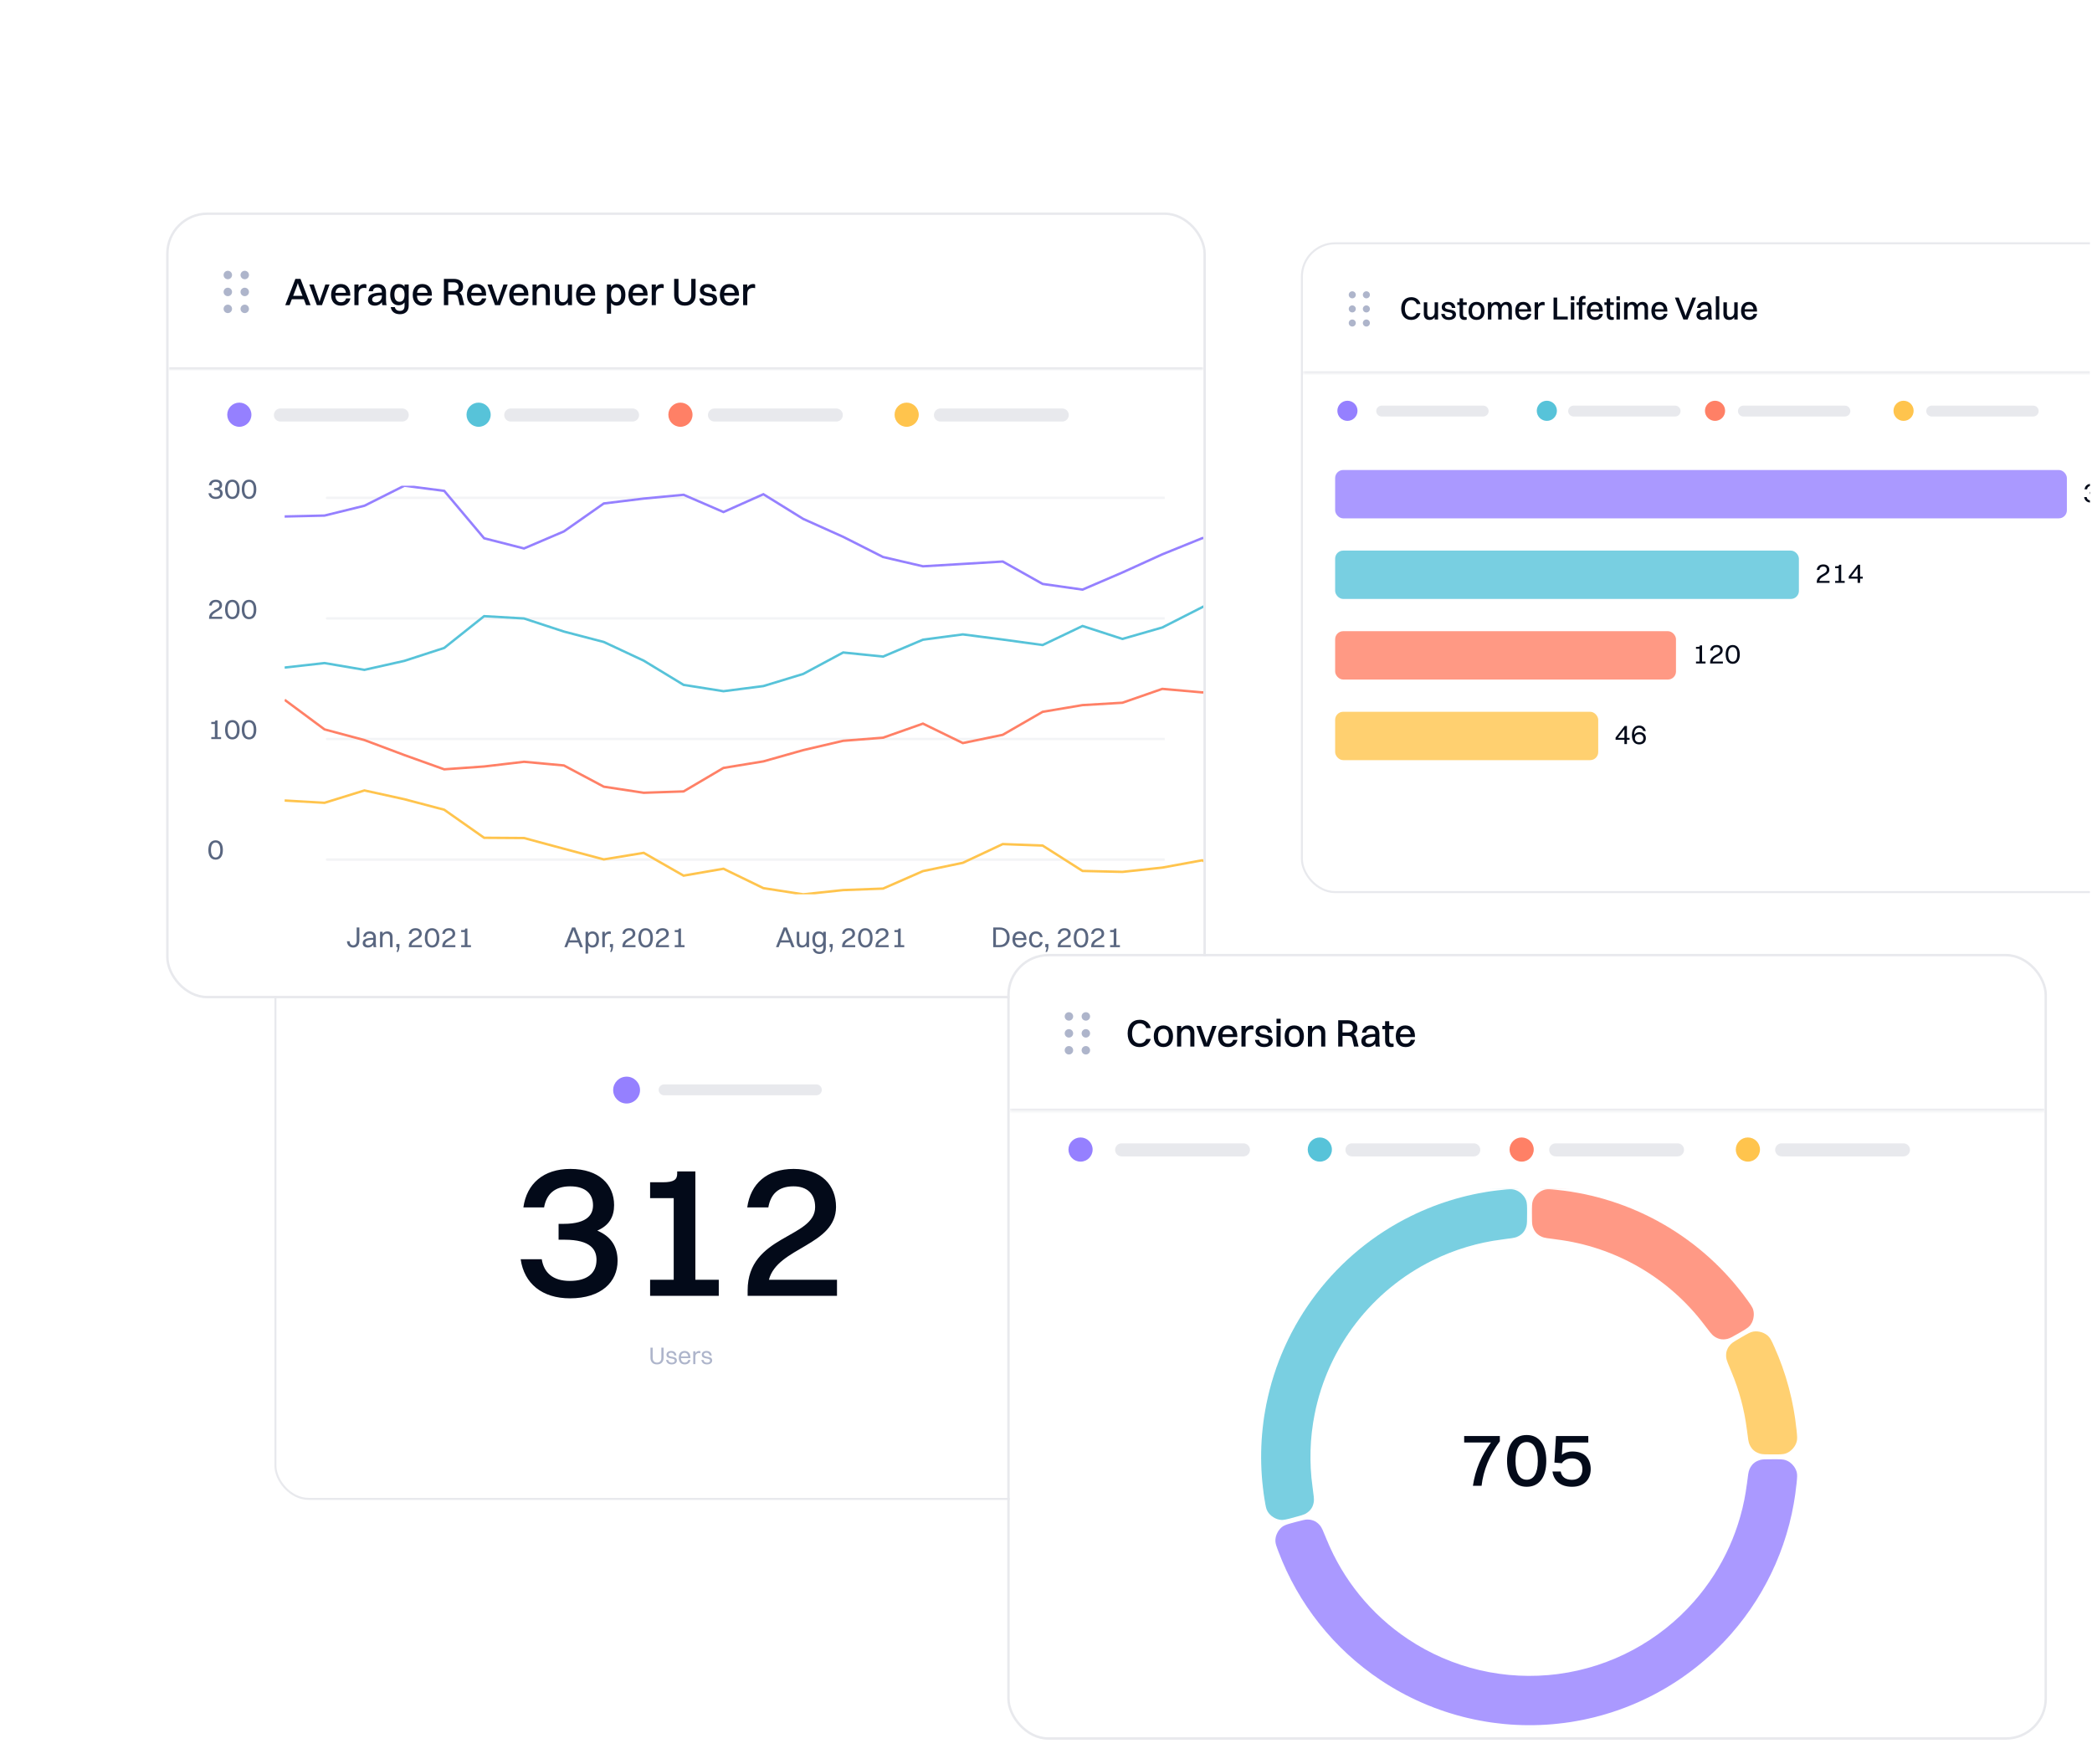 <svg width="842" height="710" viewBox="0 0 842 710" fill="none" xmlns="http://www.w3.org/2000/svg">
<g clip-path="url(#clip0_8671_76963)">
<rect y="0.643" width="841.229" height="708.442" rx="19.463" fill="white"/>
<g clip-path="url(#clip1_8671_76963)">
<rect width="878.94" height="629.28" transform="translate(-6.84 80.443)" fill="white"/>
<g filter="url(#filter0_d_8671_76963)">
<g clip-path="url(#clip2_8671_76963)">
<rect x="111.263" y="334.436" width="347.087" height="261.937" rx="12.975" fill="white"/>
<g clip-path="url(#clip3_8671_76963)">
<mask id="path-4-inside-1_8671_76963" fill="white">
<path d="M111.263 347.411C111.263 340.245 117.072 334.436 124.238 334.436H445.374C452.54 334.436 458.349 340.245 458.349 347.411V386.336H111.263V347.411Z"/>
</mask>
<path d="M111.263 347.411C111.263 340.245 117.072 334.436 124.238 334.436H445.374C452.54 334.436 458.349 340.245 458.349 347.411V386.336H111.263V347.411Z" fill="white"/>
<path d="M132.55 354.759C132.55 355.543 131.915 356.178 131.131 356.178C130.347 356.178 129.712 355.543 129.712 354.759C129.712 353.975 130.347 353.34 131.131 353.34C131.915 353.34 132.55 353.975 132.55 354.759Z" fill="#AEB5CB"/>
<path d="M132.55 360.436C132.55 361.219 131.915 361.855 131.131 361.855C130.347 361.855 129.712 361.219 129.712 360.436C129.712 359.652 130.347 359.016 131.131 359.016C131.915 359.016 132.55 359.652 132.55 360.436Z" fill="#AEB5CB"/>
<path d="M132.55 366.112C132.55 366.896 131.915 367.531 131.131 367.531C130.347 367.531 129.712 366.896 129.712 366.112C129.712 365.329 130.347 364.693 131.131 364.693C131.915 364.693 132.55 365.329 132.55 366.112Z" fill="#AEB5CB"/>
<path d="M138.227 354.759C138.227 355.543 137.592 356.178 136.808 356.178C136.024 356.178 135.389 355.543 135.389 354.759C135.389 353.975 136.024 353.34 136.808 353.34C137.592 353.34 138.227 353.975 138.227 354.759Z" fill="#AEB5CB"/>
<path d="M138.227 360.436C138.227 361.219 137.592 361.855 136.808 361.855C136.024 361.855 135.389 361.219 135.389 360.436C135.389 359.652 136.024 359.016 136.808 359.016C137.592 359.016 138.227 359.652 138.227 360.436Z" fill="#AEB5CB"/>
<path d="M138.227 366.112C138.227 366.896 137.592 367.531 136.808 367.531C136.024 367.531 135.389 366.896 135.389 366.112C135.389 365.329 136.024 364.693 136.808 364.693C137.592 364.693 138.227 365.329 138.227 366.112Z" fill="#AEB5CB"/>
<path d="M151.136 364.703V355.88H152.589V364.703H151.136ZM154.377 364.703V357.787H155.765V358.709C156.232 357.969 156.959 357.606 157.854 357.606C159.295 357.606 160.19 358.449 160.19 360.084V364.703H158.815V360.369C158.815 359.37 158.373 358.76 157.426 358.76C156.388 358.76 155.765 359.682 155.765 360.642V364.703H154.377ZM161.852 361.758V360.577H165.343V361.758H161.852ZM172.848 364.703L172.096 362.718H168.073L167.321 364.703H165.867L169.267 355.88H170.967L174.366 364.703H172.848ZM169.825 358.138L168.514 361.576H171.654L170.344 358.138L170.084 357.281L169.825 358.138ZM176.825 367.558H175.436V357.787H176.825V358.618C177.266 357.969 177.915 357.606 178.706 357.606C180.536 357.606 181.639 358.968 181.639 361.226C181.639 363.574 180.51 364.872 178.706 364.872C177.915 364.872 177.266 364.547 176.825 363.912V367.558ZM178.537 358.773C177.422 358.773 176.825 359.643 176.825 361.226C176.825 362.809 177.448 363.704 178.537 363.704C179.627 363.704 180.224 362.822 180.224 361.226C180.224 359.656 179.601 358.773 178.537 358.773ZM184.377 367.558H182.988V357.787H184.377V358.618C184.818 357.969 185.467 357.606 186.258 357.606C188.088 357.606 189.191 358.968 189.191 361.226C189.191 363.574 188.062 364.872 186.258 364.872C185.467 364.872 184.818 364.547 184.377 363.912V367.558ZM186.089 358.773C184.974 358.773 184.377 359.643 184.377 361.226C184.377 362.809 185 363.704 186.089 363.704C187.179 363.704 187.776 362.822 187.776 361.226C187.776 359.656 187.153 358.773 186.089 358.773ZM193.191 364.703V355.88H196.331C198.394 355.88 199.666 356.957 199.666 358.722C199.666 360.525 198.368 361.576 196.357 361.576H194.644V364.703H193.191ZM196.318 357.048H194.644V360.408H196.279C197.499 360.408 198.174 359.76 198.174 358.735C198.174 357.709 197.486 357.048 196.318 357.048ZM205.366 361.836V357.787H206.742V364.703H205.366V363.769C204.912 364.508 204.186 364.872 203.303 364.872C201.889 364.872 201.007 364.041 201.007 362.407V357.787H202.395V362.121C202.395 363.12 202.81 363.717 203.731 363.717C204.744 363.717 205.366 362.796 205.366 361.836ZM208.432 364.703V357.787H209.82V358.812C210.274 357.982 210.988 357.606 211.793 357.606C212.065 357.606 212.325 357.671 212.454 357.787V359.007C212.247 358.942 212 358.916 211.715 358.916C210.391 358.916 209.82 359.721 209.82 360.927V364.703H208.432ZM219.124 360.201H217.736C217.567 359.215 216.931 358.773 216.127 358.773C214.972 358.773 214.349 359.656 214.349 361.252C214.349 362.822 214.998 363.717 216.166 363.717C216.996 363.717 217.58 363.263 217.788 362.381H219.163C218.865 364.106 217.671 364.872 216.14 364.872C214.142 364.872 212.935 363.496 212.935 361.252C212.935 358.903 214.168 357.606 216.127 357.606C217.671 357.606 218.891 358.475 219.124 360.201ZM220.457 364.703V355.361H221.845V358.709C222.312 357.969 223.039 357.606 223.934 357.606C225.374 357.606 226.27 358.449 226.27 360.084V364.703H224.894V360.369C224.894 359.37 224.453 358.76 223.506 358.76C222.468 358.76 221.845 359.682 221.845 360.642V364.703H220.457ZM229.269 360.045H227.88C228.101 358.514 229.152 357.606 230.878 357.606C232.759 357.606 233.693 358.709 233.693 360.318V363.016C233.693 363.847 233.771 364.327 233.927 364.703H232.473C232.37 364.444 232.331 364.08 232.318 363.691C231.734 364.508 230.839 364.872 230.008 364.872C228.607 364.872 227.647 364.21 227.647 362.887C227.647 361.939 228.166 361.239 229.204 360.888C230.125 360.577 231.059 360.499 232.305 360.486V360.33C232.305 359.318 231.838 358.773 230.774 358.773C229.878 358.773 229.398 359.267 229.269 360.045ZM229.048 362.835C229.048 363.419 229.528 363.782 230.268 363.782C231.422 363.782 232.305 362.861 232.305 361.745V361.433C229.645 361.459 229.048 362.043 229.048 362.835ZM236.537 359.604C236.537 361.368 240.962 359.889 240.962 362.705C240.962 364.015 239.781 364.872 238.107 364.872C236.433 364.872 235.252 364.093 234.993 362.445H236.381C236.524 363.315 237.173 363.795 238.146 363.795C239.08 363.795 239.573 363.38 239.573 362.796C239.573 361.07 235.213 362.523 235.213 359.682C235.213 358.605 236.057 357.606 237.809 357.606C239.353 357.606 240.494 358.319 240.715 360.045H239.327C239.171 359.072 238.626 358.709 237.744 358.709C236.978 358.709 236.537 359.085 236.537 359.604ZM248.363 362.445C247.987 364.054 246.793 364.872 245.171 364.872C243.134 364.872 241.888 363.509 241.888 361.252C241.888 358.903 243.134 357.606 245.106 357.606C247.104 357.606 248.311 358.955 248.311 361.174V361.511H243.303C243.381 362.926 244.042 363.717 245.171 363.717C246.053 363.717 246.676 363.302 246.91 362.445H248.363ZM245.106 358.76C244.107 358.76 243.51 359.396 243.342 360.564H246.871C246.702 359.396 246.092 358.76 245.106 358.76ZM252.352 364.703V355.88H255.661C257.568 355.88 258.775 356.866 258.775 358.423C258.775 359.422 258.321 360.123 257.53 360.512C258.049 360.785 258.334 361.265 258.529 362.056L259.19 364.703H257.659L257.127 362.342C256.894 361.33 256.504 361.135 255.531 361.135H253.806V364.703H252.352ZM255.622 357.048H253.806V359.967H255.596C256.673 359.967 257.283 359.396 257.283 358.501C257.283 357.619 256.673 357.048 255.622 357.048ZM266.559 362.445C266.182 364.054 264.989 364.872 263.367 364.872C261.33 364.872 260.084 363.509 260.084 361.252C260.084 358.903 261.33 357.606 263.302 357.606C265.3 357.606 266.507 358.955 266.507 361.174V361.511H261.498C261.576 362.926 262.238 363.717 263.367 363.717C264.249 363.717 264.872 363.302 265.106 362.445H266.559ZM263.302 358.76C262.303 358.76 261.706 359.396 261.537 360.564H265.067C264.898 359.396 264.288 358.76 263.302 358.76ZM269.497 364.703L266.954 357.787H268.446L270.224 362.926L270.392 363.587L270.561 362.926L272.326 357.787H273.74L271.197 364.703H269.497ZM280.738 362.445C280.361 364.054 279.168 364.872 277.546 364.872C275.509 364.872 274.263 363.509 274.263 361.252C274.263 358.903 275.509 357.606 277.481 357.606C279.479 357.606 280.686 358.955 280.686 361.174V361.511H275.677C275.755 362.926 276.417 363.717 277.546 363.717C278.428 363.717 279.051 363.302 279.284 362.445H280.738ZM277.481 358.76C276.482 358.76 275.885 359.396 275.716 360.564H279.246C279.077 359.396 278.467 358.76 277.481 358.76ZM282.076 364.703V357.787H283.465V358.709C283.932 357.969 284.658 357.606 285.554 357.606C286.994 357.606 287.889 358.449 287.889 360.084V364.703H286.514V360.369C286.514 359.37 286.073 358.76 285.126 358.76C284.088 358.76 283.465 359.682 283.465 360.642V364.703H282.076ZM293.937 361.836V357.787H295.313V364.703H293.937V363.769C293.483 364.508 292.757 364.872 291.874 364.872C290.46 364.872 289.578 364.041 289.578 362.407V357.787H290.966V362.121C290.966 363.12 291.381 363.717 292.302 363.717C293.315 363.717 293.937 362.796 293.937 361.836ZM303.14 362.445C302.764 364.054 301.57 364.872 299.948 364.872C297.911 364.872 296.666 363.509 296.666 361.252C296.666 358.903 297.911 357.606 299.883 357.606C301.882 357.606 303.088 358.955 303.088 361.174V361.511H298.08C298.158 362.926 298.819 363.717 299.948 363.717C300.831 363.717 301.453 363.302 301.687 362.445H303.14ZM299.883 358.76C298.884 358.76 298.287 359.396 298.119 360.564H301.648C301.479 359.396 300.87 358.76 299.883 358.76Z" fill="#030A19"/>
<rect x="383.295" y="334.436" width="34.601" height="51.901" fill="url(#paint0_linear_8671_76963)"/>
<rect x="417.896" y="334.436" width="40.367" height="51.901" fill="white"/>
</g>
<path d="M111.263 334.436H458.349H111.263ZM458.349 387.147H111.263V385.525H458.349V387.147ZM111.263 386.336V334.436V386.336ZM458.349 334.436V386.336V334.436Z" fill="#E8E9ED" mask="url(#path-4-inside-1_8671_76963)"/>
<rect width="321.136" height="182.464" transform="translate(124.24 399.311)" fill="white"/>
<rect x="113.478" y="393.199" width="321.136" height="182.464" rx="12.975" fill="white"/>
<path d="M252.197 437.653C255.183 437.653 257.604 435.232 257.604 432.246C257.604 429.26 255.183 426.84 252.197 426.84C249.212 426.84 246.791 429.26 246.791 432.246C246.791 435.232 249.212 437.653 252.197 437.653Z" fill="#9580FF"/>
<path d="M248.568 500.96C248.568 509.445 242.029 516.063 229.417 516.063C218.206 516.063 210.966 510.146 209.565 500.337H218.05C218.907 505.709 222.488 509.056 229.339 509.056C236.345 509.056 240.082 505.942 240.082 500.57C240.082 496.6 237.902 492.474 227.237 492.474H224.823V486.09H226.77C236.968 486.09 238.681 481.886 238.681 478.616C238.681 473.867 235.489 470.987 229.495 470.987C223.189 470.987 219.919 474.179 218.985 479.473H210.655C211.978 469.897 218.751 463.98 229.572 463.98C241.094 463.98 247.167 470.286 247.167 478.539C247.167 483.21 245.22 486.713 240.394 488.815C246.31 491.306 248.568 495.666 248.568 500.96ZM261.66 515.051V508.589H271.158V475.736H261.66V469.352H266.721C271.314 469.352 272.56 468.262 272.56 465.849V464.992H279.878V508.589H289.298V515.051H261.66ZM300.911 515.051V512.871C300.911 490.45 328.081 492.007 328.081 479.317C328.081 474.101 324.967 470.987 319.362 470.987C313.211 470.987 310.175 474.179 309.241 479.473H300.755C302.079 469.897 308.696 463.98 319.439 463.98C330.728 463.98 336.489 470.676 336.489 479.239C336.489 494.887 312.9 495.432 309.475 508.589H336.878V515.051H300.911Z" fill="#030A19"/>
<path d="M267.082 540.019C267.082 541.654 266.07 542.656 264.444 542.656C262.81 542.656 261.797 541.654 261.797 540.019V535.922H262.702V540.019C262.702 541.216 263.354 541.936 264.444 541.936C265.534 541.936 266.186 541.206 266.186 540.019V535.922H267.082V540.019ZM269.073 538.695C269.073 540.135 272.43 538.948 272.43 541.079C272.43 542.043 271.574 542.656 270.357 542.656C269.131 542.656 268.275 542.072 268.08 540.856H268.937C269.053 541.576 269.589 541.975 270.387 541.975C271.165 541.975 271.574 541.624 271.574 541.138C271.574 539.727 268.255 540.894 268.255 538.754C268.255 537.965 268.868 537.245 270.134 537.245C271.253 537.245 272.08 537.771 272.245 539.055H271.389C271.262 538.248 270.815 537.946 270.085 537.946C269.443 537.946 269.073 538.267 269.073 538.695ZM277.915 540.856C277.633 542.062 276.767 542.656 275.589 542.656C274.091 542.656 273.186 541.644 273.186 539.96C273.186 538.209 274.091 537.245 275.541 537.245C277 537.245 277.876 538.248 277.876 539.892V540.106H274.062C274.11 541.264 274.655 541.916 275.589 541.916C276.319 541.916 276.835 541.566 277.02 540.856H277.915ZM275.541 537.985C274.714 537.985 274.217 538.501 274.091 539.464H276.981C276.864 538.51 276.348 537.985 275.541 537.985ZM279.017 542.539V537.372H279.874V538.17C280.224 537.537 280.779 537.245 281.402 537.245C281.606 537.245 281.791 537.294 281.888 537.372V538.14C281.742 538.092 281.557 538.072 281.353 538.072C280.321 538.072 279.874 538.715 279.874 539.649V542.539H279.017ZM283.28 538.695C283.28 540.135 286.638 538.948 286.638 541.079C286.638 542.043 285.781 542.656 284.565 542.656C283.339 542.656 282.482 542.072 282.288 540.856H283.144C283.261 541.576 283.796 541.975 284.594 541.975C285.373 541.975 285.781 541.624 285.781 541.138C285.781 539.727 282.463 540.894 282.463 538.754C282.463 537.965 283.076 537.245 284.341 537.245C285.46 537.245 286.287 537.771 286.453 539.055H285.596C285.47 538.248 285.022 537.946 284.292 537.946C283.65 537.946 283.28 538.267 283.28 538.695Z" fill="#AEB5CB"/>
<path d="M265.1 432.156C265.1 430.947 266.08 429.967 267.288 429.967H328.575C329.784 429.967 330.764 430.947 330.764 432.156C330.764 433.364 329.784 434.344 328.575 434.344H267.288C266.08 434.344 265.1 433.364 265.1 432.156Z" fill="#E8E9ED"/>
</g>
<rect x="110.857" y="334.03" width="347.898" height="262.748" rx="13.381" stroke="#E8E9ED" stroke-width="0.811"/>
</g>
<g filter="url(#filter1_d_8671_76963)">
<g clip-path="url(#clip4_8671_76963)">
<rect x="524.4" y="91.844" width="347.087" height="260.315" rx="12.975" fill="white"/>
<g clip-path="url(#clip5_8671_76963)">
<mask id="path-18-inside-2_8671_76963" fill="white">
<path d="M524.401 104.819C524.401 97.653 530.211 91.844 537.377 91.844H858.513C865.679 91.844 871.488 97.653 871.488 104.819V143.745H524.401V104.819Z"/>
</mask>
<path d="M524.401 104.819C524.401 97.653 530.211 91.844 537.377 91.844H858.513C865.679 91.844 871.488 97.653 871.488 104.819V143.745H524.401V104.819Z" fill="white"/>
<path d="M545.689 112.167C545.689 112.951 545.054 113.586 544.27 113.586C543.486 113.586 542.851 112.951 542.851 112.167C542.851 111.383 543.486 110.748 544.27 110.748C545.054 110.748 545.689 111.383 545.689 112.167Z" fill="#AEB5CB"/>
<path d="M545.689 117.844C545.689 118.628 545.054 119.263 544.27 119.263C543.486 119.263 542.851 118.628 542.851 117.844C542.851 117.06 543.486 116.425 544.27 116.425C545.054 116.425 545.689 117.06 545.689 117.844Z" fill="#AEB5CB"/>
<path d="M545.689 123.521C545.689 124.304 545.054 124.94 544.27 124.94C543.486 124.94 542.851 124.304 542.851 123.521C542.851 122.737 543.486 122.101 544.27 122.101C545.054 122.101 545.689 122.737 545.689 123.521Z" fill="#AEB5CB"/>
<path d="M551.366 112.167C551.366 112.951 550.73 113.586 549.946 113.586C549.163 113.586 548.527 112.951 548.527 112.167C548.527 111.383 549.163 110.748 549.946 110.748C550.73 110.748 551.366 111.383 551.366 112.167Z" fill="#AEB5CB"/>
<path d="M551.366 117.844C551.366 118.628 550.73 119.263 549.946 119.263C549.163 119.263 548.527 118.628 548.527 117.844C548.527 117.06 549.163 116.425 549.946 116.425C550.73 116.425 551.366 117.06 551.366 117.844Z" fill="#AEB5CB"/>
<path d="M551.366 123.521C551.366 124.304 550.73 124.94 549.946 124.94C549.163 124.94 548.527 124.304 548.527 123.521C548.527 122.737 549.163 122.101 549.946 122.101C550.73 122.101 551.366 122.737 551.366 123.521Z" fill="#AEB5CB"/>
<path d="M571.722 115.909H570.204C569.906 114.897 569.062 114.339 568.011 114.339C566.402 114.339 565.442 115.624 565.442 117.713C565.442 119.802 566.389 121.06 568.011 121.06C569.023 121.06 569.841 120.541 570.178 119.542H571.709C571.229 121.294 569.75 122.28 568.011 122.28C565.494 122.28 563.963 120.554 563.963 117.713C563.963 114.884 565.507 113.12 568.05 113.12C569.802 113.12 571.307 114.08 571.722 115.909ZM577.425 119.244V115.196H578.801V122.111H577.425V121.177C576.971 121.917 576.245 122.28 575.362 122.28C573.948 122.28 573.066 121.45 573.066 119.815V115.196H574.454V119.529C574.454 120.528 574.869 121.125 575.79 121.125C576.803 121.125 577.425 120.204 577.425 119.244ZM581.594 117.012C581.594 118.777 586.018 117.298 586.018 120.113C586.018 121.424 584.838 122.28 583.164 122.28C581.49 122.28 580.309 121.501 580.05 119.854H581.438C581.581 120.723 582.23 121.203 583.203 121.203C584.137 121.203 584.63 120.788 584.63 120.204C584.63 118.478 580.27 119.931 580.27 117.09C580.27 116.013 581.114 115.014 582.865 115.014C584.409 115.014 585.551 115.728 585.772 117.453H584.383C584.228 116.48 583.683 116.117 582.801 116.117C582.035 116.117 581.594 116.493 581.594 117.012ZM587.464 120.048V116.272H586.53V115.196H587.464V113.6H588.853V115.196H590.345V116.272H588.853V119.97C588.853 120.762 589.073 121.138 590.046 121.138H590.319V122.15C590.163 122.228 589.839 122.28 589.449 122.28C588.1 122.28 587.464 121.54 587.464 120.048ZM594.282 122.28C592.27 122.28 591.051 120.918 591.051 118.66C591.051 116.311 592.309 115.014 594.282 115.014C596.293 115.014 597.512 116.402 597.512 118.66C597.512 120.995 596.254 122.28 594.282 122.28ZM594.282 121.112C595.462 121.112 596.098 120.256 596.098 118.66C596.098 117.077 595.449 116.182 594.282 116.182C593.114 116.182 592.465 117.051 592.465 118.66C592.465 120.23 593.114 121.112 594.282 121.112ZM598.864 122.111V115.196H600.252V116.078C600.694 115.364 601.381 115.014 602.199 115.014C603.12 115.014 603.808 115.416 604.145 116.208C604.599 115.416 605.352 115.014 606.26 115.014C607.622 115.014 608.505 115.857 608.505 117.492V122.111H607.116V117.778C607.116 116.779 606.74 116.169 605.884 116.169C604.949 116.169 604.378 117.09 604.378 118.05V122.111H602.99V117.778C602.99 116.779 602.601 116.169 601.757 116.169C600.823 116.169 600.252 117.09 600.252 118.05V122.111H598.864ZM616.329 119.854C615.953 121.463 614.759 122.28 613.137 122.28C611.1 122.28 609.855 120.918 609.855 118.66C609.855 116.311 611.1 115.014 613.072 115.014C615.071 115.014 616.277 116.363 616.277 118.582V118.919H611.269C611.347 120.334 612.009 121.125 613.137 121.125C614.02 121.125 614.642 120.71 614.876 119.854H616.329ZM613.072 116.169C612.073 116.169 611.477 116.804 611.308 117.972H614.837C614.668 116.804 614.059 116.169 613.072 116.169ZM617.668 122.111V115.196H619.056V116.221C619.51 115.39 620.224 115.014 621.029 115.014C621.301 115.014 621.56 115.079 621.69 115.196V116.415C621.483 116.35 621.236 116.324 620.951 116.324C619.627 116.324 619.056 117.129 619.056 118.336V122.111H617.668ZM625.286 122.111V113.288H626.739V120.931H631.008V122.111H625.286ZM632.24 114.339V112.769H633.628V114.339H632.24ZM632.24 122.111V115.196H633.628V122.111H632.24ZM634.528 116.272V115.196H635.462V114.832C635.462 113.327 636.098 112.601 637.395 112.601C637.745 112.601 638.018 112.665 638.161 112.73V113.664H638.031C637.071 113.664 636.837 114.054 636.837 114.845V115.196H638.161V116.272H636.837V122.111H635.462V116.272H634.528ZM645.156 119.854C644.78 121.463 643.586 122.28 641.964 122.28C639.927 122.28 638.681 120.918 638.681 118.66C638.681 116.311 639.927 115.014 641.899 115.014C643.897 115.014 645.104 116.363 645.104 118.582V118.919H640.096C640.174 120.334 640.835 121.125 641.964 121.125C642.846 121.125 643.469 120.71 643.703 119.854H645.156ZM641.899 116.169C640.9 116.169 640.303 116.804 640.135 117.972H643.664C643.495 116.804 642.885 116.169 641.899 116.169ZM646.676 120.048V116.272H645.742V115.196H646.676V113.6H648.065V115.196H649.557V116.272H648.065V119.97C648.065 120.762 648.285 121.138 649.258 121.138H649.531V122.15C649.375 122.228 649.051 122.28 648.662 122.28C647.312 122.28 646.676 121.54 646.676 120.048ZM650.6 114.339V112.769H651.988V114.339H650.6ZM650.6 122.111V115.196H651.988V122.111H650.6ZM653.667 122.111V115.196H655.055V116.078C655.496 115.364 656.184 115.014 657.001 115.014C657.922 115.014 658.61 115.416 658.947 116.208C659.402 115.416 660.154 115.014 661.062 115.014C662.425 115.014 663.307 115.857 663.307 117.492V122.111H661.919V117.778C661.919 116.779 661.542 116.169 660.686 116.169C659.752 116.169 659.181 117.09 659.181 118.05V122.111H657.793V117.778C657.793 116.779 657.403 116.169 656.56 116.169C655.626 116.169 655.055 117.09 655.055 118.05V122.111H653.667ZM671.132 119.854C670.755 121.463 669.562 122.28 667.94 122.28C665.903 122.28 664.657 120.918 664.657 118.66C664.657 116.311 665.903 115.014 667.875 115.014C669.873 115.014 671.08 116.363 671.08 118.582V118.919H666.071C666.149 120.334 666.811 121.125 667.94 121.125C668.822 121.125 669.445 120.71 669.679 119.854H671.132ZM667.875 116.169C666.876 116.169 666.279 116.804 666.11 117.972H669.64C669.471 116.804 668.861 116.169 667.875 116.169ZM675.659 113.288L678.163 119.854L678.423 120.736L678.682 119.854L681.187 113.288H682.627L679.227 122.111H677.541L674.128 113.288H675.659ZM684.425 117.453H683.036C683.257 115.922 684.308 115.014 686.034 115.014C687.915 115.014 688.849 116.117 688.849 117.726V120.425C688.849 121.255 688.927 121.735 689.083 122.111H687.63C687.526 121.852 687.487 121.489 687.474 121.099C686.89 121.917 685.995 122.28 685.164 122.28C683.763 122.28 682.803 121.618 682.803 120.295C682.803 119.348 683.322 118.647 684.36 118.297C685.281 117.985 686.215 117.907 687.461 117.894V117.739C687.461 116.727 686.994 116.182 685.93 116.182C685.034 116.182 684.554 116.675 684.425 117.453ZM684.204 120.243C684.204 120.827 684.684 121.19 685.424 121.19C686.579 121.19 687.461 120.269 687.461 119.153V118.842C684.801 118.868 684.204 119.451 684.204 120.243ZM690.59 122.111V112.769H691.978V122.111H690.59ZM698.016 119.244V115.196H699.392V122.111H698.016V121.177C697.562 121.917 696.835 122.28 695.953 122.28C694.539 122.28 693.657 121.45 693.657 119.815V115.196H695.045V119.529C695.045 120.528 695.46 121.125 696.381 121.125C697.393 121.125 698.016 120.204 698.016 119.244ZM707.219 119.854C706.843 121.463 705.649 122.28 704.027 122.28C701.99 122.28 700.744 120.918 700.744 118.66C700.744 116.311 701.99 115.014 703.962 115.014C705.96 115.014 707.167 116.363 707.167 118.582V118.919H702.159C702.237 120.334 702.898 121.125 704.027 121.125C704.909 121.125 705.532 120.71 705.766 119.854H707.219ZM703.962 116.169C702.963 116.169 702.366 116.804 702.198 117.972H705.727C705.558 116.804 704.948 116.169 703.962 116.169Z" fill="#030A19"/>
<rect x="796.434" y="91.844" width="34.601" height="51.901" fill="url(#paint1_linear_8671_76963)"/>
<rect x="831.034" y="91.844" width="40.367" height="51.901" fill="white"/>
</g>
<path d="M524.401 91.844H871.488H524.401ZM871.488 144.556H524.401V142.934H871.488V144.556ZM524.401 143.745V91.844V143.745ZM871.488 91.844V143.745V91.844Z" fill="#E8E9ED" mask="url(#path-18-inside-2_8671_76963)"/>
<rect width="321.136" height="182.464" transform="translate(537.375 156.721)" fill="white"/>
<rect width="321.136" height="13.133" transform="translate(537.459 152.369)" fill="white"/>
<path d="M542.324 162.91C544.564 162.91 546.379 161.095 546.379 158.856C546.379 156.616 544.564 154.801 542.324 154.801C540.085 154.801 538.27 156.616 538.27 158.856C538.27 161.095 540.085 162.91 542.324 162.91Z" fill="#9580FF"/>
<path d="M553.919 158.958C553.919 157.749 554.899 156.77 556.108 156.77H596.965C598.174 156.77 599.154 157.749 599.154 158.958C599.154 160.167 598.174 161.147 596.965 161.147H556.108C554.899 161.147 553.919 160.167 553.919 158.958Z" fill="#E8E9ED"/>
<path d="M622.58 162.91C624.82 162.91 626.635 161.095 626.635 158.856C626.635 156.616 624.82 154.801 622.58 154.801C620.341 154.801 618.525 156.616 618.525 158.856C618.525 161.095 620.341 162.91 622.58 162.91Z" fill="#57C3D9"/>
<path d="M631.169 158.958C631.169 157.749 632.149 156.77 633.358 156.77H674.215C675.424 156.77 676.404 157.749 676.404 158.958C676.404 160.167 675.424 161.147 674.215 161.147H633.358C632.149 161.147 631.169 160.167 631.169 158.958Z" fill="#E8E9ED"/>
<path d="M690.275 162.91C692.515 162.91 694.33 161.095 694.33 158.856C694.33 156.616 692.515 154.801 690.275 154.801C688.036 154.801 686.221 156.616 686.221 158.856C686.221 161.095 688.036 162.91 690.275 162.91Z" fill="#FF8066"/>
<path d="M699.504 158.958C699.504 157.749 700.484 156.77 701.693 156.77H742.55C743.759 156.77 744.739 157.749 744.739 158.958C744.739 160.167 743.759 161.147 742.55 161.147H701.693C700.484 161.147 699.504 160.167 699.504 158.958Z" fill="#E8E9ED"/>
<path d="M766.154 162.91C768.394 162.91 770.209 161.095 770.209 158.856C770.209 156.616 768.394 154.801 766.154 154.801C763.915 154.801 762.1 156.616 762.1 158.856C762.1 161.095 763.915 162.91 766.154 162.91Z" fill="#FFC44D"/>
<path d="M775.294 158.958C775.294 157.749 776.274 156.77 777.483 156.77H818.34C819.549 156.77 820.529 157.749 820.529 158.958C820.529 160.167 819.549 161.147 818.34 161.147H777.483C776.274 161.147 775.294 160.167 775.294 158.958Z" fill="#E8E9ED"/>
<rect opacity="0.8" x="537.375" y="182.676" width="294.512" height="19.463" rx="3.244" fill="#9580FF"/>
<path d="M844.414 193.644C844.414 194.881 843.483 195.812 841.678 195.812C840.054 195.812 839.044 194.972 838.84 193.575H839.861C839.998 194.416 840.565 194.949 841.666 194.949C842.802 194.949 843.392 194.45 843.392 193.598C843.392 192.974 843.063 192.304 841.349 192.304H841.053V191.509H841.292C842.915 191.509 843.176 190.839 843.176 190.328C843.176 189.556 842.666 189.102 841.689 189.102C840.667 189.102 840.145 189.613 840.009 190.453H838.998C839.191 189.08 840.134 188.239 841.701 188.239C843.347 188.239 844.198 189.125 844.198 190.317C844.198 190.998 843.903 191.532 843.142 191.85C844.085 192.202 844.414 192.86 844.414 193.644ZM845.619 195.676V195.403C845.619 192.122 849.661 192.395 849.661 190.431C849.661 189.602 849.173 189.102 848.265 189.102C847.266 189.102 846.777 189.613 846.641 190.453H845.608C845.801 189.08 846.721 188.239 848.276 188.239C849.866 188.239 850.683 189.182 850.683 190.419C850.683 192.781 847.073 192.758 846.653 194.881H850.762V195.676H845.619ZM857.542 193.246C857.542 194.745 856.611 195.812 854.829 195.812C853.194 195.812 852.218 194.995 852.025 193.621H853.024C853.149 194.438 853.739 194.949 854.818 194.949C855.964 194.949 856.543 194.313 856.543 193.258C856.543 192.406 856.134 191.52 854.818 191.52C853.955 191.52 853.478 191.884 853.205 192.292L852.308 192.202L852.536 188.376H857.202V189.17H853.33L853.205 191.237C853.625 190.896 854.148 190.658 854.897 190.658C856.827 190.658 857.542 191.884 857.542 193.246Z" fill="#030A19"/>
<rect opacity="0.8" x="537.375" y="215.113" width="186.655" height="19.463" rx="3.244" fill="#57C3D9"/>
<path d="M731.221 228.113V227.841C731.221 224.56 735.263 224.832 735.263 222.868C735.263 222.039 734.775 221.54 733.867 221.54C732.868 221.54 732.38 222.051 732.243 222.891H731.21C731.403 221.517 732.323 220.677 733.878 220.677C735.468 220.677 736.285 221.619 736.285 222.857C736.285 225.218 732.675 225.195 732.255 227.319H736.365V228.113H731.221ZM738.626 228.113V227.319H740.022V222.21H738.626V221.415H739.455C740.045 221.415 740.193 221.279 740.193 220.949V220.813H741.067V227.319H742.463V228.113H738.626ZM748.675 228.113H747.654V226.399H744.1V225.491L747.756 220.813H748.675V225.604H749.743V226.399H748.675V228.113ZM745.042 225.604H747.654V222.164L745.042 225.604Z" fill="#030A19"/>
<rect opacity="0.8" x="537.375" y="247.551" width="137.187" height="19.463" rx="3.244" fill="#FF8066"/>
<path d="M682.617 260.551V259.756H684.013V254.647H682.617V253.852H683.445C684.036 253.852 684.183 253.716 684.183 253.387V253.251H685.058V259.756H686.454V260.551H682.617ZM688.295 260.551V260.278C688.295 256.997 692.337 257.27 692.337 255.306C692.337 254.477 691.849 253.977 690.94 253.977C689.941 253.977 689.453 254.488 689.317 255.328H688.284C688.477 253.955 689.396 253.114 690.952 253.114C692.541 253.114 693.359 254.057 693.359 255.294C693.359 257.656 689.748 257.633 689.328 259.756H693.438V260.551H688.295ZM697.402 260.687C695.597 260.687 694.553 259.279 694.553 256.906C694.553 254.465 695.62 253.114 697.402 253.114C699.196 253.114 700.241 254.522 700.241 256.906C700.241 259.347 699.174 260.687 697.402 260.687ZM697.402 259.824C698.572 259.824 699.219 258.78 699.219 256.906C699.219 255.044 698.561 253.977 697.402 253.977C696.222 253.977 695.575 255.01 695.575 256.906C695.575 258.746 696.233 259.824 697.402 259.824Z" fill="#030A19"/>
<rect opacity="0.8" x="537.375" y="279.988" width="105.883" height="19.463" rx="3.244" fill="#FFC44D"/>
<path d="M654.821 292.988H653.799V291.274H650.246V290.366L653.901 285.688H654.821V290.479H655.888V291.274H654.821V292.988ZM651.188 290.479H653.799V287.039L651.188 290.479ZM662.441 290.638C662.441 292.194 661.306 293.125 659.762 293.125C659.75 293.125 659.75 293.125 659.739 293.125H659.728C658.002 293.113 656.821 291.955 656.821 289.344C656.821 286.903 657.911 285.552 659.75 285.552C661.113 285.552 662.066 286.335 662.418 287.743H661.397C661.135 286.869 660.534 286.415 659.716 286.415C658.445 286.415 657.752 287.448 657.752 289.31C658.172 288.595 658.933 288.197 659.83 288.197C661.385 288.197 662.441 289.105 662.441 290.638ZM659.739 292.262C660.749 292.262 661.419 291.694 661.419 290.672C661.419 289.662 660.727 289.06 659.739 289.06C658.717 289.06 658.047 289.65 658.047 290.684C658.047 291.671 658.729 292.262 659.739 292.262Z" fill="#030A19"/>
</g>
<rect x="523.995" y="91.438" width="347.898" height="261.126" rx="13.381" stroke="#E8E9ED" stroke-width="0.811"/>
</g>
<g filter="url(#filter2_d_8671_76963)">
<g clip-path="url(#clip6_8671_76963)">
<rect x="67.853" y="78.715" width="416.504" height="314.324" rx="15.57" fill="white"/>
<mask id="path-43-inside-3_8671_76963" fill="white">
<path d="M67.853 94.285C67.853 85.686 74.825 78.715 83.424 78.715H468.787C477.387 78.715 484.358 85.686 484.358 94.285V140.996H67.853V94.285Z"/>
</mask>
<path d="M67.853 94.285C67.853 85.686 74.825 78.715 83.424 78.715H468.787C477.387 78.715 484.358 85.686 484.358 94.285V140.996H67.853V94.285Z" fill="white"/>
<path d="M67.853 78.715H484.358H67.853ZM484.358 141.969H67.853V140.023H484.358V141.969ZM67.853 140.996V78.715V140.996ZM484.358 78.715V140.996V78.715Z" fill="#E8E9ED" mask="url(#path-43-inside-3_8671_76963)"/>
<path d="M93.398 102.902C93.398 103.843 92.636 104.605 91.695 104.605C90.755 104.605 89.992 103.843 89.992 102.902C89.992 101.962 90.755 101.199 91.695 101.199C92.636 101.199 93.398 101.962 93.398 102.902Z" fill="#AEB5CB"/>
<path d="M93.398 109.714C93.398 110.655 92.636 111.417 91.695 111.417C90.755 111.417 89.992 110.655 89.992 109.714C89.992 108.774 90.755 108.011 91.695 108.011C92.636 108.011 93.398 108.774 93.398 109.714Z" fill="#AEB5CB"/>
<path d="M93.398 116.526C93.398 117.467 92.636 118.229 91.695 118.229C90.755 118.229 89.992 117.467 89.992 116.526C89.992 115.586 90.755 114.823 91.695 114.823C92.636 114.823 93.398 115.586 93.398 116.526Z" fill="#AEB5CB"/>
<path d="M100.21 102.902C100.21 103.843 99.448 104.605 98.507 104.605C97.567 104.605 96.804 103.843 96.804 102.902C96.804 101.962 97.567 101.199 98.507 101.199C99.448 101.199 100.21 101.962 100.21 102.902Z" fill="#AEB5CB"/>
<path d="M100.21 109.714C100.21 110.655 99.448 111.417 98.507 111.417C97.567 111.417 96.804 110.655 96.804 109.714C96.804 108.774 97.567 108.011 98.507 108.011C99.448 108.011 100.21 108.774 100.21 109.714Z" fill="#AEB5CB"/>
<path d="M100.21 116.526C100.21 117.467 99.448 118.229 98.507 118.229C97.567 118.229 96.804 117.467 96.804 116.526C96.804 115.586 97.567 114.823 98.507 114.823C99.448 114.823 100.21 115.586 100.21 116.526Z" fill="#AEB5CB"/>
<path d="M123.19 115.037L122.287 112.655H117.461L116.557 115.037H114.814L118.893 104.449H120.933L125.012 115.037H123.19ZM119.563 107.159L117.99 111.285H121.758L120.185 107.159L119.874 106.131L119.563 107.159ZM127.547 115.037L124.495 106.738H126.286L128.419 112.904L128.621 113.698L128.824 112.904L130.941 106.738H132.638L129.586 115.037H127.547ZM141.036 112.328C140.584 114.259 139.152 115.24 137.205 115.24C134.761 115.24 133.266 113.605 133.266 110.895C133.266 108.077 134.761 106.52 137.127 106.52C139.525 106.52 140.973 108.139 140.973 110.802V111.207H134.963C135.057 112.904 135.851 113.854 137.205 113.854C138.264 113.854 139.011 113.356 139.292 112.328H141.036ZM137.127 107.906C135.929 107.906 135.212 108.669 135.01 110.07H139.245C139.043 108.669 138.311 107.906 137.127 107.906ZM142.642 115.037V106.738H144.308V107.968C144.853 106.972 145.709 106.52 146.675 106.52C147.002 106.52 147.313 106.598 147.469 106.738V108.202C147.22 108.124 146.924 108.093 146.581 108.093C144.993 108.093 144.308 109.058 144.308 110.506V115.037H142.642ZM150.053 109.447H148.387C148.652 107.61 149.913 106.52 151.984 106.52C154.242 106.52 155.363 107.844 155.363 109.774V113.013C155.363 114.009 155.456 114.586 155.643 115.037H153.899C153.775 114.726 153.728 114.29 153.712 113.823C153.012 114.804 151.937 115.24 150.941 115.24C149.259 115.24 148.107 114.445 148.107 112.857C148.107 111.721 148.73 110.88 149.976 110.459C151.081 110.086 152.202 109.992 153.697 109.977V109.79C153.697 108.575 153.136 107.922 151.86 107.922C150.785 107.922 150.209 108.513 150.053 109.447ZM149.789 112.795C149.789 113.496 150.365 113.932 151.252 113.932C152.638 113.932 153.697 112.826 153.697 111.487V111.113C150.505 111.145 149.789 111.845 149.789 112.795ZM160.441 115.084C158.324 115.084 157.047 113.465 157.047 110.818C157.047 108.046 158.355 106.52 160.441 106.52C161.5 106.52 162.294 106.894 162.824 107.61V106.738H164.49V115.302C164.49 117.575 162.979 118.681 160.986 118.681C158.993 118.681 157.561 117.746 157.265 115.816H158.931C159.087 116.812 159.881 117.342 160.971 117.342C162.076 117.342 162.824 116.765 162.824 115.333V113.932C162.263 114.695 161.454 115.084 160.441 115.084ZM160.784 113.682C162.107 113.682 162.824 112.67 162.824 110.802C162.824 108.98 162.076 107.922 160.784 107.922C159.461 107.922 158.744 108.934 158.744 110.818C158.744 112.639 159.476 113.682 160.784 113.682ZM173.879 112.328C173.428 114.259 171.995 115.24 170.049 115.24C167.604 115.24 166.11 113.605 166.11 110.895C166.11 108.077 167.604 106.52 169.971 106.52C172.369 106.52 173.817 108.139 173.817 110.802V111.207H167.807C167.9 112.904 168.694 113.854 170.049 113.854C171.108 113.854 171.855 113.356 172.135 112.328H173.879ZM169.971 107.906C168.772 107.906 168.056 108.669 167.853 110.07H172.088C171.886 108.669 171.154 107.906 169.971 107.906ZM178.666 115.037V104.449H182.637C184.926 104.449 186.374 105.633 186.374 107.501C186.374 108.7 185.829 109.541 184.879 110.008C185.502 110.335 185.844 110.911 186.078 111.861L186.872 115.037H185.035L184.396 112.203C184.116 110.989 183.649 110.755 182.481 110.755H180.41V115.037H178.666ZM182.59 105.851H180.41V109.354H182.559C183.851 109.354 184.583 108.669 184.583 107.595C184.583 106.536 183.851 105.851 182.59 105.851ZM195.714 112.328C195.262 114.259 193.83 115.24 191.884 115.24C189.439 115.24 187.944 113.605 187.944 110.895C187.944 108.077 189.439 106.52 191.806 106.52C194.204 106.52 195.652 108.139 195.652 110.802V111.207H189.642C189.735 112.904 190.529 113.854 191.884 113.854C192.942 113.854 193.69 113.356 193.97 112.328H195.714ZM191.806 107.906C190.607 107.906 189.891 108.669 189.688 110.07H193.923C193.721 108.669 192.989 107.906 191.806 107.906ZM199.24 115.037L196.188 106.738H197.979L200.112 112.904L200.314 113.698L200.517 112.904L202.634 106.738H204.331L201.28 115.037H199.24ZM212.729 112.328C212.277 114.259 210.845 115.24 208.898 115.24C206.454 115.24 204.959 113.605 204.959 110.895C204.959 108.077 206.454 106.52 208.821 106.52C211.218 106.52 212.666 108.139 212.666 110.802V111.207H206.656C206.75 112.904 207.544 113.854 208.898 113.854C209.957 113.854 210.705 113.356 210.985 112.328H212.729ZM208.821 107.906C207.622 107.906 206.905 108.669 206.703 110.07H210.938C210.736 108.669 210.004 107.906 208.821 107.906ZM214.335 115.037V106.738H216.001V107.844C216.562 106.956 217.434 106.52 218.508 106.52C220.236 106.52 221.311 107.532 221.311 109.494V115.037H219.66V109.837C219.66 108.638 219.131 107.906 217.994 107.906C216.748 107.906 216.001 109.011 216.001 110.164V115.037H214.335ZM228.568 111.596V106.738H230.219V115.037H228.568V113.916C228.023 114.804 227.151 115.24 226.093 115.24C224.395 115.24 223.337 114.243 223.337 112.281V106.738H225.003V111.939C225.003 113.138 225.501 113.854 226.606 113.854C227.821 113.854 228.568 112.748 228.568 111.596ZM239.612 112.328C239.16 114.259 237.728 115.24 235.781 115.24C233.337 115.24 231.842 113.605 231.842 110.895C231.842 108.077 233.337 106.52 235.704 106.52C238.101 106.52 239.549 108.139 239.549 110.802V111.207H233.539C233.633 112.904 234.427 113.854 235.781 113.854C236.84 113.854 237.588 113.356 237.868 112.328H239.612ZM235.704 107.906C234.505 107.906 233.788 108.669 233.586 110.07H237.821C237.619 108.669 236.887 107.906 235.704 107.906ZM245.94 118.463H244.274V106.738H245.94V107.735C246.47 106.956 247.248 106.52 248.198 106.52C250.393 106.52 251.717 108.155 251.717 110.864C251.717 113.682 250.362 115.24 248.198 115.24C247.248 115.24 246.47 114.85 245.94 114.087V118.463ZM247.996 107.922C246.657 107.922 245.94 108.965 245.94 110.864C245.94 112.764 246.688 113.838 247.996 113.838C249.304 113.838 250.02 112.779 250.02 110.864C250.02 108.98 249.272 107.922 247.996 107.922ZM260.701 112.328C260.25 114.259 258.817 115.24 256.871 115.24C254.427 115.24 252.932 113.605 252.932 110.895C252.932 108.077 254.427 106.52 256.793 106.52C259.191 106.52 260.639 108.139 260.639 110.802V111.207H254.629C254.722 112.904 255.517 113.854 256.871 113.854C257.93 113.854 258.677 113.356 258.958 112.328H260.701ZM256.793 107.906C255.594 107.906 254.878 108.669 254.676 110.07H258.911C258.708 108.669 257.977 107.906 256.793 107.906ZM262.308 115.037V106.738H263.974V107.968C264.519 106.972 265.375 106.52 266.341 106.52C266.668 106.52 266.979 106.598 267.135 106.738V108.202C266.886 108.124 266.59 108.093 266.247 108.093C264.659 108.093 263.974 109.058 263.974 110.506V115.037H262.308ZM279.966 111.004C279.966 113.636 278.316 115.24 275.653 115.24C272.991 115.24 271.34 113.636 271.34 111.004V104.449H273.084V111.004C273.084 112.779 274.049 113.838 275.653 113.838C277.272 113.838 278.222 112.764 278.222 111.004V104.449H279.966V111.004ZM283.307 108.918C283.307 111.036 288.616 109.261 288.616 112.639C288.616 114.212 287.2 115.24 285.191 115.24C283.182 115.24 281.766 114.305 281.454 112.328H283.12C283.291 113.371 284.07 113.947 285.238 113.947C286.359 113.947 286.95 113.449 286.95 112.748C286.95 110.677 281.719 112.421 281.719 109.011C281.719 107.719 282.731 106.52 284.833 106.52C286.686 106.52 288.056 107.377 288.321 109.447H286.655C286.468 108.28 285.814 107.844 284.755 107.844C283.836 107.844 283.307 108.295 283.307 108.918ZM297.498 112.328C297.047 114.259 295.614 115.24 293.668 115.24C291.224 115.24 289.729 113.605 289.729 110.895C289.729 108.077 291.224 106.52 293.59 106.52C295.988 106.52 297.436 108.139 297.436 110.802V111.207H291.426C291.519 112.904 292.313 113.854 293.668 113.854C294.727 113.854 295.474 113.356 295.754 112.328H297.498ZM293.59 107.906C292.391 107.906 291.675 108.669 291.473 110.07H295.708C295.505 108.669 294.774 107.906 293.59 107.906ZM299.105 115.037V106.738H300.771V107.968C301.316 106.972 302.172 106.52 303.137 106.52C303.464 106.52 303.776 106.598 303.932 106.738V108.202C303.682 108.124 303.387 108.093 303.044 108.093C301.456 108.093 300.771 109.058 300.771 110.506V115.037H299.105Z" fill="#030A19"/>
<g clip-path="url(#clip7_8671_76963)">
<rect width="385.364" height="218.957" transform="translate(83.426 156.566)" fill="white"/>
<g opacity="0.5">
<g clip-path="url(#clip8_8671_76963)">
<rect width="337.641" height="15.57" transform="translate(131.146 180.895)" fill="white"/>
<line x1="131.632" y1="192.572" x2="468.659" y2="192.572" stroke="#E8E9ED" stroke-width="0.973" stroke-linecap="round"/>
</g>
<g clip-path="url(#clip9_8671_76963)">
<rect width="337.641" height="15.57" transform="translate(131.146 229.43)" fill="white"/>
<line x1="131.632" y1="241.107" x2="468.659" y2="241.107" stroke="#E8E9ED" stroke-width="0.973" stroke-linecap="round"/>
</g>
<g clip-path="url(#clip10_8671_76963)">
<rect width="337.641" height="15.57" transform="translate(131.146 277.965)" fill="white"/>
<line x1="131.632" y1="289.642" x2="468.659" y2="289.642" stroke="#E8E9ED" stroke-width="0.973" stroke-linecap="round"/>
</g>
<g clip-path="url(#clip11_8671_76963)">
<rect width="337.641" height="15.57" transform="translate(131.146 326.5)" fill="white"/>
<line x1="131.632" y1="338.177" x2="468.659" y2="338.177" stroke="#E8E9ED" stroke-width="0.973" stroke-linecap="round"/>
</g>
</g>
<path d="M139.636 371.046H140.711C140.804 372.05 141.248 372.657 142.135 372.657C143.034 372.657 143.56 371.98 143.56 370.847V365.499H144.634V370.73C144.634 372.494 143.677 373.58 142.135 373.58C140.652 373.58 139.73 372.587 139.636 371.046ZM147.219 369.259H146.191C146.389 367.893 147.289 367.087 148.807 367.087C150.465 367.087 151.271 368.056 151.271 369.504V371.945C151.271 372.657 151.329 373.101 151.493 373.439H150.407C150.29 373.194 150.255 372.832 150.243 372.459C149.718 373.241 148.877 373.58 148.129 373.58C146.845 373.58 145.981 372.984 145.981 371.805C145.981 370.952 146.448 370.333 147.359 370.03C148.199 369.749 149.052 369.679 150.243 369.668V369.527C150.243 368.523 149.776 367.974 148.713 367.974C147.826 367.974 147.347 368.465 147.219 369.259ZM147.032 371.781C147.032 372.353 147.51 372.692 148.235 372.692C149.379 372.692 150.243 371.793 150.243 370.73V370.438C147.604 370.462 147.032 371.022 147.032 371.781ZM152.955 373.439V367.239H153.983V368.079C154.403 367.425 155.081 367.087 155.898 367.087C157.218 367.087 158 367.858 158 369.294V373.439H156.973V369.504C156.973 368.57 156.552 367.963 155.618 367.963C154.59 367.963 153.983 368.885 153.983 369.773V373.439H152.955ZM159.521 373.439V372.178H160.783V372.856C160.783 373.942 160.607 374.607 160.199 375.366H159.615C159.883 374.666 160.035 374.163 160.035 373.439H159.521ZM164.54 373.439V373.159C164.54 369.784 168.697 370.065 168.697 368.044C168.697 367.192 168.195 366.678 167.261 366.678C166.233 366.678 165.731 367.204 165.591 368.068H164.528C164.727 366.655 165.672 365.791 167.272 365.791C168.907 365.791 169.748 366.76 169.748 368.033C169.748 370.462 166.034 370.438 165.602 372.622H169.83V373.439H164.54ZM173.907 373.58C172.05 373.58 170.976 372.132 170.976 369.691C170.976 367.18 172.074 365.791 173.907 365.791C175.752 365.791 176.827 367.239 176.827 369.691C176.827 372.202 175.729 373.58 173.907 373.58ZM173.907 372.692C175.11 372.692 175.776 371.618 175.776 369.691C175.776 367.776 175.098 366.678 173.907 366.678C172.693 366.678 172.027 367.741 172.027 369.691C172.027 371.583 172.704 372.692 173.907 372.692ZM177.996 373.439V373.159C177.996 369.784 182.154 370.065 182.154 368.044C182.154 367.192 181.651 366.678 180.717 366.678C179.69 366.678 179.187 367.204 179.047 368.068H177.985C178.183 366.655 179.129 365.791 180.729 365.791C182.364 365.791 183.205 366.76 183.205 368.033C183.205 370.462 179.491 370.438 179.059 372.622H183.286V373.439H177.996ZM185.612 373.439V372.622H187.049V367.367H185.612V366.55H186.465C187.072 366.55 187.224 366.409 187.224 366.071V365.931H188.123V372.622H189.559V373.439H185.612Z" fill="#596680"/>
<path d="M233.501 373.439L232.753 371.536H228.946L228.199 373.439H227.136L230.254 365.499H231.492L234.622 373.439H233.501ZM230.616 367.239L229.273 370.672H232.426L231.083 367.239L230.85 366.538L230.616 367.239ZM236.708 376.009H235.68V367.239H236.708V368.009C237.117 367.425 237.712 367.087 238.448 367.087C240.095 367.087 241.087 368.301 241.087 370.322C241.087 372.423 240.071 373.58 238.448 373.58C237.712 373.58 237.117 373.276 236.708 372.704V376.009ZM238.378 367.974C237.292 367.974 236.708 368.803 236.708 370.322C236.708 371.828 237.315 372.692 238.378 372.692C239.452 372.692 240.036 371.851 240.036 370.322C240.036 368.827 239.429 367.974 238.378 367.974ZM242.408 373.439V367.239H243.436V368.196C243.856 367.437 244.522 367.087 245.269 367.087C245.515 367.087 245.737 367.145 245.853 367.239V368.161C245.678 368.103 245.456 368.079 245.211 368.079C243.973 368.079 243.436 368.85 243.436 369.971V373.439H242.408ZM245.485 373.439V372.178H246.746V372.856C246.746 373.942 246.571 374.607 246.162 375.366H245.578C245.847 374.666 245.999 374.163 245.999 373.439H245.485ZM250.503 373.439V373.159C250.503 369.784 254.66 370.065 254.66 368.044C254.66 367.192 254.158 366.678 253.224 366.678C252.196 366.678 251.694 367.204 251.554 368.068H250.491C250.69 366.655 251.636 365.791 253.236 365.791C254.871 365.791 255.711 366.76 255.711 368.033C255.711 370.462 251.998 370.438 251.566 372.622H255.793V373.439H250.503ZM259.871 373.58C258.014 373.58 256.939 372.132 256.939 369.691C256.939 367.18 258.037 365.791 259.871 365.791C261.716 365.791 262.79 367.239 262.79 369.691C262.79 372.202 261.692 373.58 259.871 373.58ZM259.871 372.692C261.073 372.692 261.739 371.618 261.739 369.691C261.739 367.776 261.062 366.678 259.871 366.678C258.656 366.678 257.99 367.741 257.99 369.691C257.99 371.583 258.668 372.692 259.871 372.692ZM263.96 373.439V373.159C263.96 369.784 268.117 370.065 268.117 368.044C268.117 367.192 267.615 366.678 266.681 366.678C265.653 366.678 265.151 367.204 265.011 368.068H263.948C264.147 366.655 265.093 365.791 266.692 365.791C268.327 365.791 269.168 366.76 269.168 368.033C269.168 370.462 265.455 370.438 265.022 372.622H269.25V373.439H263.96ZM271.576 373.439V372.622H273.012V367.367H271.576V366.55H272.428C273.035 366.55 273.187 366.409 273.187 366.071V365.931H274.086V372.622H275.523V373.439H271.576Z" fill="#596680"/>
<path d="M318.672 373.439L317.925 371.536H314.118L313.371 373.439H312.308L315.426 365.499H316.664L319.793 373.439H318.672ZM315.788 367.239L314.445 370.672H317.598L316.255 367.239L316.022 366.538L315.788 367.239ZM324.616 370.905V367.239H325.644V373.439H324.616V372.599C324.196 373.253 323.542 373.58 322.736 373.58C321.44 373.58 320.669 372.821 320.669 371.384V367.239H321.697V371.174C321.697 372.108 322.106 372.704 323.017 372.704C324.021 372.704 324.616 371.793 324.616 370.905ZM329.491 373.486C327.914 373.486 326.968 372.283 326.968 370.298C326.968 368.22 327.938 367.087 329.491 367.087C330.32 367.087 330.939 367.379 331.348 367.916V367.239H332.375V373.626C332.375 375.355 331.266 376.16 329.841 376.16C328.381 376.16 327.354 375.46 327.132 374.047H328.16C328.288 374.864 328.93 375.308 329.829 375.308C330.74 375.308 331.348 374.817 331.348 373.661V372.599C330.915 373.183 330.285 373.486 329.491 373.486ZM329.678 372.599C330.764 372.599 331.348 371.781 331.348 370.286C331.348 368.827 330.74 367.974 329.678 367.974C328.603 367.974 328.019 368.792 328.019 370.298C328.019 371.758 328.615 372.599 329.678 372.599ZM333.907 373.439V372.178H335.168V372.856C335.168 373.942 334.993 374.607 334.584 375.366H334C334.269 374.666 334.421 374.163 334.421 373.439H333.907ZM338.925 373.439V373.159C338.925 369.784 343.082 370.065 343.082 368.044C343.082 367.192 342.58 366.678 341.646 366.678C340.618 366.678 340.116 367.204 339.976 368.068H338.913C339.112 366.655 340.058 365.791 341.658 365.791C343.292 365.791 344.133 366.76 344.133 368.033C344.133 370.462 340.42 370.438 339.988 372.622H344.215V373.439H338.925ZM348.293 373.58C346.436 373.58 345.361 372.132 345.361 369.691C345.361 367.18 346.459 365.791 348.293 365.791C350.138 365.791 351.212 367.239 351.212 369.691C351.212 372.202 350.114 373.58 348.293 373.58ZM348.293 372.692C349.495 372.692 350.161 371.618 350.161 369.691C350.161 367.776 349.484 366.678 348.293 366.678C347.078 366.678 346.412 367.741 346.412 369.691C346.412 371.583 347.09 372.692 348.293 372.692ZM352.382 373.439V373.159C352.382 369.784 356.539 370.065 356.539 368.044C356.539 367.192 356.037 366.678 355.103 366.678C354.075 366.678 353.573 367.204 353.433 368.068H352.37C352.569 366.655 353.514 365.791 355.114 365.791C356.749 365.791 357.59 366.76 357.59 368.033C357.59 370.462 353.876 370.438 353.444 372.622H357.672V373.439H352.382ZM359.998 373.439V372.622H361.434V367.367H359.998V366.55H360.85C361.457 366.55 361.609 366.409 361.609 366.071V365.931H362.508V372.622H363.945V373.439H359.998Z" fill="#596680"/>
<path d="M399.77 373.439V365.499H402.362C404.826 365.499 406.368 366.993 406.368 369.481C406.368 371.968 404.826 373.439 402.362 373.439H399.77ZM402.362 372.564C404.184 372.564 405.27 371.419 405.27 369.481C405.27 367.519 404.184 366.374 402.362 366.374H400.844V372.564H402.362ZM413.179 371.419C412.84 372.867 411.801 373.58 410.388 373.58C408.59 373.58 407.504 372.365 407.504 370.345C407.504 368.243 408.59 367.087 410.33 367.087C412.081 367.087 413.132 368.29 413.132 370.263V370.52H408.555C408.613 371.91 409.267 372.692 410.388 372.692C411.264 372.692 411.883 372.272 412.105 371.419H413.179ZM410.33 367.974C409.337 367.974 408.741 368.593 408.59 369.749H412.058C411.918 368.605 411.299 367.974 410.33 367.974ZM419.628 369.376H418.6C418.437 368.43 417.806 367.974 416.989 367.974C415.845 367.974 415.237 368.815 415.237 370.345C415.237 371.851 415.88 372.704 417.024 372.704C417.853 372.704 418.449 372.26 418.647 371.373H419.675C419.395 372.914 418.355 373.58 417.001 373.58C415.237 373.58 414.186 372.353 414.186 370.345C414.186 368.243 415.261 367.087 416.989 367.087C418.355 367.087 419.43 367.858 419.628 369.376ZM420.714 373.439V372.178H421.975V372.856C421.975 373.942 421.8 374.607 421.391 375.366H420.807C421.076 374.666 421.228 374.163 421.228 373.439H420.714ZM425.732 373.439V373.159C425.732 369.784 429.89 370.065 429.89 368.044C429.89 367.192 429.387 366.678 428.453 366.678C427.426 366.678 426.923 367.204 426.783 368.068H425.721C425.919 366.655 426.865 365.791 428.465 365.791C430.1 365.791 430.941 366.76 430.941 368.033C430.941 370.462 427.227 370.438 426.795 372.622H431.022V373.439H425.732ZM435.1 373.58C433.243 373.58 432.169 372.132 432.169 369.691C432.169 367.18 433.266 365.791 435.1 365.791C436.945 365.791 438.019 367.239 438.019 369.691C438.019 372.202 436.922 373.58 435.1 373.58ZM435.1 372.692C436.303 372.692 436.968 371.618 436.968 369.691C436.968 367.776 436.291 366.678 435.1 366.678C433.885 366.678 433.22 367.741 433.22 369.691C433.22 371.583 433.897 372.692 435.1 372.692ZM439.189 373.439V373.159C439.189 369.784 443.346 370.065 443.346 368.044C443.346 367.192 442.844 366.678 441.91 366.678C440.882 366.678 440.38 367.204 440.24 368.068H439.177C439.376 366.655 440.322 365.791 441.922 365.791C443.556 365.791 444.397 366.76 444.397 368.033C444.397 370.462 440.684 370.438 440.252 372.622H444.479V373.439H439.189ZM446.805 373.439V372.622H448.241V367.367H446.805V366.55H447.657C448.265 366.55 448.416 366.409 448.416 366.071V365.931H449.316V372.622H450.752V373.439H446.805Z" fill="#596680"/>
<path d="M89.637 190.804C89.637 192.077 88.68 193.035 86.823 193.035C85.153 193.035 84.114 192.171 83.904 190.734H84.955C85.095 191.598 85.679 192.147 86.811 192.147C87.979 192.147 88.586 191.633 88.586 190.758C88.586 190.115 88.248 189.426 86.484 189.426H86.181V188.609H86.426C88.096 188.609 88.365 187.92 88.365 187.394C88.365 186.6 87.839 186.133 86.835 186.133C85.784 186.133 85.246 186.659 85.106 187.523H84.067C84.266 186.11 85.235 185.246 86.846 185.246C88.54 185.246 89.415 186.157 89.415 187.383C89.415 188.083 89.112 188.632 88.329 188.959C89.299 189.321 89.637 189.998 89.637 190.804ZM93.516 193.035C91.66 193.035 90.585 191.587 90.585 189.146C90.585 186.635 91.683 185.246 93.516 185.246C95.361 185.246 96.436 186.694 96.436 189.146C96.436 191.657 95.338 193.035 93.516 193.035ZM93.516 192.147C94.719 192.147 95.385 191.073 95.385 189.146C95.385 187.231 94.707 186.133 93.516 186.133C92.302 186.133 91.636 187.196 91.636 189.146C91.636 191.038 92.314 192.147 93.516 192.147ZM100.245 193.035C98.388 193.035 97.314 191.587 97.314 189.146C97.314 186.635 98.411 185.246 100.245 185.246C102.09 185.246 103.164 186.694 103.164 189.146C103.164 191.657 102.066 193.035 100.245 193.035ZM100.245 192.147C101.447 192.147 102.113 191.073 102.113 189.146C102.113 187.231 101.436 186.133 100.245 186.133C99.03 186.133 98.365 187.196 98.365 189.146C98.365 191.038 99.042 192.147 100.245 192.147Z" fill="#596680"/>
<path d="M84.149 241.287V241.007C84.149 237.632 88.306 237.912 88.306 235.892C88.306 235.04 87.804 234.526 86.87 234.526C85.842 234.526 85.34 235.051 85.2 235.915H84.137C84.336 234.502 85.282 233.638 86.881 233.638C88.516 233.638 89.357 234.607 89.357 235.88C89.357 238.309 85.644 238.286 85.212 240.47H89.439V241.287H84.149ZM93.516 241.427C91.66 241.427 90.585 239.979 90.585 237.539C90.585 235.028 91.683 233.638 93.516 233.638C95.361 233.638 96.436 235.086 96.436 237.539C96.436 240.049 95.338 241.427 93.516 241.427ZM93.516 240.54C94.719 240.54 95.385 239.465 95.385 237.539C95.385 235.623 94.707 234.526 93.516 234.526C92.302 234.526 91.636 235.588 91.636 237.539C91.636 239.43 92.314 240.54 93.516 240.54ZM100.245 241.427C98.388 241.427 97.314 239.979 97.314 237.539C97.314 235.028 98.411 233.638 100.245 233.638C102.09 233.638 103.164 235.086 103.164 237.539C103.164 240.049 102.066 241.427 100.245 241.427ZM100.245 240.54C101.447 240.54 102.113 239.465 102.113 237.539C102.113 235.623 101.436 234.526 100.245 234.526C99.03 234.526 98.365 235.588 98.365 237.539C98.365 239.43 99.042 240.54 100.245 240.54Z" fill="#596680"/>
<path d="M85.036 289.68V288.862H86.473V283.607H85.036V282.79H85.889C86.496 282.79 86.648 282.65 86.648 282.311V282.171H87.547V288.862H88.983V289.68H85.036ZM93.516 289.82C91.66 289.82 90.585 288.372 90.585 285.931C90.585 283.42 91.683 282.031 93.516 282.031C95.361 282.031 96.436 283.479 96.436 285.931C96.436 288.442 95.338 289.82 93.516 289.82ZM93.516 288.932C94.719 288.932 95.385 287.858 95.385 285.931C95.385 284.016 94.707 282.918 93.516 282.918C92.302 282.918 91.636 283.981 91.636 285.931C91.636 287.823 92.314 288.932 93.516 288.932ZM100.245 289.82C98.388 289.82 97.314 288.372 97.314 285.931C97.314 283.42 98.411 282.031 100.245 282.031C102.09 282.031 103.164 283.479 103.164 285.931C103.164 288.442 102.066 289.82 100.245 289.82ZM100.245 288.932C101.447 288.932 102.113 287.858 102.113 285.931C102.113 284.016 101.436 282.918 100.245 282.918C99.03 282.918 98.365 283.981 98.365 285.931C98.365 287.823 99.042 288.932 100.245 288.932Z" fill="#596680"/>
<path d="M86.788 338.21C84.931 338.21 83.857 336.762 83.857 334.322C83.857 331.811 84.955 330.421 86.788 330.421C88.633 330.421 89.707 331.869 89.707 334.322C89.707 336.832 88.61 338.21 86.788 338.21ZM86.788 337.323C87.991 337.323 88.656 336.249 88.656 334.322C88.656 332.407 87.979 331.309 86.788 331.309C85.573 331.309 84.908 332.372 84.908 334.322C84.908 336.214 85.585 337.323 86.788 337.323Z" fill="#596680"/>
<g clip-path="url(#clip12_8671_76963)">
<path d="M114.564 200.096L130.621 199.722L146.678 195.77L162.735 187.707L178.792 189.779L194.849 208.859L210.905 212.956L226.962 206.099L243.019 194.849L259.076 192.881L275.133 191.354L291.189 198.298L307.246 191.134L323.303 201.074L339.36 208.279L355.417 216.401L371.474 220.135L387.53 219.189L403.587 218.217L419.644 227.239L435.701 229.519L451.758 222.625L467.814 215.32L483.871 208.817L499.928 206.995" stroke="#9580FF" stroke-width="0.973"/>
<path d="M114.564 260.896L130.621 259.085L146.678 261.811L162.735 258.208L178.792 252.996L194.849 240.206L210.905 241.134L226.962 246.401L243.019 250.596L259.076 258.106L275.133 267.864L291.189 270.408L307.246 268.348L323.303 263.454L339.36 254.832L355.417 256.47L371.474 249.681L387.53 247.548L403.587 249.62L419.644 251.824L435.701 244.165L451.758 249.371L467.814 244.759L483.871 236.589L499.928 228.596" stroke="#57C3D9" stroke-width="0.973"/>
<path d="M114.564 273.876L130.621 285.788L146.678 290.078L162.735 296.105L178.792 301.85L194.849 300.711L210.905 298.817L226.962 300.296L243.019 308.841L259.076 311.287L275.133 310.745L291.189 301.287L307.246 298.659L323.303 294.122L339.36 290.374L355.417 289.122L371.474 283.459L387.53 291.287L403.587 287.964L419.644 278.706L435.701 276.006L451.758 275.054L467.814 269.475L483.871 270.89L499.928 269.752" stroke="#FF8066" stroke-width="0.973"/>
<path d="M114.564 314.406L130.621 315.329L146.678 310.354L162.735 313.882L178.792 318.119L194.849 329.404L210.905 329.509L226.962 333.822L243.019 338.109L259.076 335.47L275.133 344.644L291.189 341.869L307.246 349.672L323.303 352.166L339.36 350.454L355.417 349.854L371.474 342.82L387.53 339.478L403.587 331.943L419.644 332.539L435.701 342.751L451.758 343.131L467.814 341.404L483.871 338.469L499.928 347.689" stroke="#FFC44D" stroke-width="0.973"/>
</g>
<rect width="385.364" height="15.759" transform="translate(90.485 151.344)" fill="white"/>
<path d="M96.324 163.993C99.011 163.993 101.189 161.815 101.189 159.127C101.189 156.44 99.011 154.262 96.324 154.262C93.636 154.262 91.458 156.44 91.458 159.127C91.458 161.815 93.636 163.993 96.324 163.993Z" fill="#9580FF"/>
<path d="M110.238 159.252C110.238 157.801 111.414 156.625 112.865 156.625H161.894C163.345 156.625 164.521 157.801 164.521 159.252C164.521 160.702 163.345 161.878 161.894 161.878H112.865C111.414 161.878 110.238 160.702 110.238 159.252Z" fill="#E8E9ED"/>
<path d="M192.631 163.993C195.319 163.993 197.497 161.815 197.497 159.127C197.497 156.44 195.319 154.262 192.631 154.262C189.944 154.262 187.766 156.44 187.766 159.127C187.766 161.815 189.944 163.993 192.631 163.993Z" fill="#57C3D9"/>
<path d="M202.938 159.252C202.938 157.801 204.114 156.625 205.565 156.625H254.594C256.045 156.625 257.221 157.801 257.221 159.252C257.221 160.702 256.045 161.878 254.594 161.878H205.565C204.114 161.878 202.938 160.702 202.938 159.252Z" fill="#E8E9ED"/>
<path d="M273.865 163.993C276.552 163.993 278.73 161.815 278.73 159.127C278.73 156.44 276.552 154.262 273.865 154.262C271.177 154.262 268.999 156.44 268.999 159.127C268.999 161.815 271.177 163.993 273.865 163.993Z" fill="#FF8066"/>
<path d="M284.938 159.252C284.938 157.801 286.114 156.625 287.565 156.625H336.594C338.045 156.625 339.221 157.801 339.221 159.252C339.221 160.702 338.045 161.878 336.594 161.878H287.565C286.114 161.878 284.938 160.702 284.938 159.252Z" fill="#E8E9ED"/>
<path d="M364.919 163.993C367.607 163.993 369.785 161.815 369.785 159.127C369.785 156.44 367.607 154.262 364.919 154.262C362.232 154.262 360.054 156.44 360.054 159.127C360.054 161.815 362.232 163.993 364.919 163.993Z" fill="#FFC44D"/>
<path d="M375.888 159.252C375.888 157.801 377.064 156.625 378.514 156.625H427.543C428.994 156.625 430.17 157.801 430.17 159.252C430.17 160.702 428.994 161.878 427.543 161.878H378.514C377.064 161.878 375.888 160.702 375.888 159.252Z" fill="#E8E9ED"/>
</g>
</g>
<rect x="67.367" y="78.228" width="417.477" height="315.297" rx="16.057" stroke="#E8E9ED" stroke-width="0.973"/>
</g>
<g filter="url(#filter3_d_8671_76963)">
<g clip-path="url(#clip13_8671_76963)">
<rect x="406.387" y="377.117" width="416.504" height="314.324" rx="15.57" fill="white"/>
<g clip-path="url(#clip14_8671_76963)">
<mask id="path-74-inside-4_8671_76963" fill="white">
<path d="M406.387 392.687C406.387 384.088 413.358 377.117 421.957 377.117H807.321C815.92 377.117 822.891 384.088 822.891 392.687V439.398H406.387V392.687Z"/>
</mask>
<path d="M406.387 392.687C406.387 384.088 413.358 377.117 421.957 377.117H807.321C815.92 377.117 822.891 384.088 822.891 392.687V439.398H406.387V392.687Z" fill="white"/>
<path d="M431.931 401.305C431.931 402.245 431.169 403.008 430.228 403.008C429.288 403.008 428.525 402.245 428.525 401.305C428.525 400.364 429.288 399.602 430.228 399.602C431.169 399.602 431.931 400.364 431.931 401.305Z" fill="#AEB5CB"/>
<path d="M431.931 408.117C431.931 409.057 431.169 409.82 430.228 409.82C429.288 409.82 428.525 409.057 428.525 408.117C428.525 407.176 429.288 406.414 430.228 406.414C431.169 406.414 431.931 407.176 431.931 408.117Z" fill="#AEB5CB"/>
<path d="M431.931 414.929C431.931 415.869 431.169 416.632 430.228 416.632C429.288 416.632 428.525 415.869 428.525 414.929C428.525 413.988 429.288 413.226 430.228 413.226C431.169 413.226 431.931 413.988 431.931 414.929Z" fill="#AEB5CB"/>
<path d="M438.743 401.305C438.743 402.245 437.981 403.008 437.04 403.008C436.1 403.008 435.337 402.245 435.337 401.305C435.337 400.364 436.1 399.602 437.04 399.602C437.981 399.602 438.743 400.364 438.743 401.305Z" fill="#AEB5CB"/>
<path d="M438.743 408.117C438.743 409.057 437.981 409.82 437.04 409.82C436.1 409.82 435.337 409.057 435.337 408.117C435.337 407.176 436.1 406.414 437.04 406.414C437.981 406.414 438.743 407.176 438.743 408.117Z" fill="#AEB5CB"/>
<path d="M438.743 414.929C438.743 415.869 437.981 416.632 437.04 416.632C436.1 416.632 435.337 415.869 435.337 414.929C435.337 413.988 436.1 413.226 437.04 413.226C437.981 413.226 438.743 413.988 438.743 414.929Z" fill="#AEB5CB"/>
<path d="M463.172 405.997H461.35C460.992 404.782 459.98 404.113 458.719 404.113C456.788 404.113 455.636 405.654 455.636 408.161C455.636 410.668 456.772 412.178 458.719 412.178C459.933 412.178 460.914 411.555 461.319 410.357H463.156C462.58 412.459 460.805 413.642 458.719 413.642C455.698 413.642 453.861 411.571 453.861 408.161C453.861 404.767 455.713 402.649 458.765 402.649C460.867 402.649 462.673 403.801 463.172 405.997ZM468.256 413.642C465.843 413.642 464.379 412.007 464.379 409.298C464.379 406.48 465.889 404.923 468.256 404.923C470.669 404.923 472.133 406.589 472.133 409.298C472.133 412.1 470.623 413.642 468.256 413.642ZM468.256 412.241C469.673 412.241 470.436 411.213 470.436 409.298C470.436 407.398 469.657 406.324 468.256 406.324C466.855 406.324 466.076 407.367 466.076 409.298C466.076 411.182 466.855 412.241 468.256 412.241ZM473.755 413.439V405.141H475.421V406.246C475.982 405.358 476.853 404.923 477.928 404.923C479.656 404.923 480.73 405.935 480.73 407.896V413.439H479.08V408.239C479.08 407.04 478.551 406.308 477.414 406.308C476.168 406.308 475.421 407.414 475.421 408.566V413.439H473.755ZM484.57 413.439L481.518 405.141H483.308L485.442 411.306L485.644 412.1L485.846 411.306L487.964 405.141H489.661L486.609 413.439H484.57ZM498.058 410.73C497.607 412.661 496.174 413.642 494.228 413.642C491.784 413.642 490.289 412.007 490.289 409.298C490.289 406.48 491.784 404.923 494.15 404.923C496.548 404.923 497.996 406.542 497.996 409.204V409.609H491.986C492.079 411.306 492.874 412.256 494.228 412.256C495.287 412.256 496.034 411.758 496.315 410.73H498.058ZM494.15 406.308C492.951 406.308 492.235 407.071 492.033 408.473H496.268C496.065 407.071 495.334 406.308 494.15 406.308ZM499.665 413.439V405.141H501.331V406.371C501.876 405.374 502.732 404.923 503.698 404.923C504.025 404.923 504.336 405 504.492 405.141V406.604C504.243 406.526 503.947 406.495 503.604 406.495C502.016 406.495 501.331 407.46 501.331 408.909V413.439H499.665ZM506.949 407.32C506.949 409.438 512.258 407.663 512.258 411.042C512.258 412.614 510.841 413.642 508.833 413.642C506.824 413.642 505.407 412.708 505.096 410.73H506.762C506.933 411.773 507.712 412.35 508.88 412.35C510.001 412.35 510.592 411.851 510.592 411.151C510.592 409.08 505.361 410.824 505.361 407.414C505.361 406.121 506.373 404.923 508.475 404.923C510.328 404.923 511.698 405.779 511.962 407.85H510.296C510.11 406.682 509.456 406.246 508.397 406.246C507.478 406.246 506.949 406.698 506.949 407.32ZM513.775 404.113V402.229H515.441V404.113H513.775ZM513.775 413.439V405.141H515.441V413.439H513.775ZM520.927 413.642C518.514 413.642 517.05 412.007 517.05 409.298C517.05 406.48 518.561 404.923 520.927 404.923C523.341 404.923 524.804 406.589 524.804 409.298C524.804 412.1 523.294 413.642 520.927 413.642ZM520.927 412.241C522.344 412.241 523.107 411.213 523.107 409.298C523.107 407.398 522.329 406.324 520.927 406.324C519.526 406.324 518.747 407.367 518.747 409.298C518.747 411.182 519.526 412.241 520.927 412.241ZM526.426 413.439V405.141H528.092V406.246C528.653 405.358 529.525 404.923 530.599 404.923C532.327 404.923 533.402 405.935 533.402 407.896V413.439H531.751V408.239C531.751 407.04 531.222 406.308 530.085 406.308C528.84 406.308 528.092 407.414 528.092 408.566V413.439H526.426ZM538.609 413.439V402.852H542.579C544.868 402.852 546.316 404.035 546.316 405.903C546.316 407.102 545.771 407.943 544.821 408.41C545.444 408.737 545.786 409.313 546.02 410.263L546.814 413.439H544.977L544.338 410.606C544.058 409.391 543.591 409.158 542.423 409.158H540.352V413.439H538.609ZM542.532 404.253H540.352V407.756H542.501C543.794 407.756 544.525 407.071 544.525 405.997C544.525 404.938 543.794 404.253 542.532 404.253ZM549.864 407.85H548.198C548.463 406.012 549.724 404.923 551.795 404.923C554.052 404.923 555.174 406.246 555.174 408.177V411.415C555.174 412.412 555.267 412.988 555.454 413.439H553.71C553.585 413.128 553.539 412.692 553.523 412.225C552.822 413.206 551.748 413.642 550.752 413.642C549.07 413.642 547.918 412.848 547.918 411.26C547.918 410.123 548.541 409.282 549.786 408.862C550.892 408.488 552.013 408.395 553.508 408.379V408.192C553.508 406.978 552.947 406.324 551.67 406.324C550.596 406.324 550.02 406.916 549.864 407.85ZM549.599 411.197C549.599 411.898 550.175 412.334 551.063 412.334C552.449 412.334 553.508 411.228 553.508 409.889V409.516C550.316 409.547 549.599 410.248 549.599 411.197ZM557.481 410.964V406.433H556.36V405.141H557.481V403.225H559.147V405.141H560.937V406.433H559.147V410.87C559.147 411.82 559.411 412.272 560.579 412.272H560.906V413.486C560.719 413.58 560.33 413.642 559.863 413.642C558.244 413.642 557.481 412.754 557.481 410.964ZM569.554 410.73C569.102 412.661 567.67 413.642 565.724 413.642C563.279 413.642 561.784 412.007 561.784 409.298C561.784 406.48 563.279 404.923 565.646 404.923C568.044 404.923 569.492 406.542 569.492 409.204V409.609H563.481C563.575 411.306 564.369 412.256 565.724 412.256C566.782 412.256 567.53 411.758 567.81 410.73H569.554ZM565.646 406.308C564.447 406.308 563.731 407.071 563.528 408.473H567.763C567.561 407.071 566.829 406.308 565.646 406.308Z" fill="#030A19"/>
<rect x="733.425" y="377.117" width="41.521" height="62.281" fill="url(#paint2_linear_8671_76963)"/>
<rect x="774.945" y="377.117" width="48.441" height="62.281" fill="white"/>
</g>
<path d="M406.387 377.117H822.891H406.387ZM822.891 440.371H406.387V438.425H822.891V440.371ZM406.387 439.398V377.117V439.398ZM822.891 377.117V439.398V377.117Z" fill="#E8E9ED" mask="url(#path-74-inside-4_8671_76963)"/>
<rect width="385.364" height="218.957" transform="translate(421.957 454.971)" fill="white"/>
<g clip-path="url(#clip15_8671_76963)">
<g opacity="0.8">
<mask id="path-81-inside-5_8671_76963" fill="white">
<path d="M713.699 578.558C716.469 578.558 717.854 578.558 719.094 578.989C721.448 579.806 723.535 582.113 724.113 584.537C724.418 585.814 724.297 587.022 724.054 589.44C721.797 611.941 712.58 633.284 697.551 650.421C680.116 670.302 656.049 683.166 629.833 686.617C603.617 690.069 577.04 683.872 555.054 669.181C536.102 656.518 521.675 638.287 513.671 617.137C512.811 614.865 512.381 613.729 512.345 612.417C512.276 609.925 513.695 607.157 515.758 605.758C516.844 605.021 518.182 604.663 520.857 603.946C523.741 603.173 525.183 602.787 526.316 602.818C528.807 602.886 530.617 603.785 532.176 605.73C532.885 606.614 533.542 608.226 534.855 611.45C541.395 627.507 552.612 641.333 567.165 651.057C584.754 662.809 606.015 667.766 626.988 665.005C647.961 662.244 667.215 651.953 681.162 636.049C692.702 622.89 699.958 606.631 702.12 589.429C702.554 585.975 702.771 584.248 703.227 583.21C704.23 580.929 705.746 579.592 708.134 578.881C709.221 578.558 710.714 578.558 713.699 578.558Z"/>
</mask>
<path d="M713.699 578.558C716.469 578.558 717.854 578.558 719.094 578.989C721.448 579.806 723.535 582.113 724.113 584.537C724.418 585.814 724.297 587.022 724.054 589.44C721.797 611.941 712.58 633.284 697.551 650.421C680.116 670.302 656.049 683.166 629.833 686.617C603.617 690.069 577.04 683.872 555.054 669.181C536.102 656.518 521.675 638.287 513.671 617.137C512.811 614.865 512.381 613.729 512.345 612.417C512.276 609.925 513.695 607.157 515.758 605.758C516.844 605.021 518.182 604.663 520.857 603.946C523.741 603.173 525.183 602.787 526.316 602.818C528.807 602.886 530.617 603.785 532.176 605.73C532.885 606.614 533.542 608.226 534.855 611.45C541.395 627.507 552.612 641.333 567.165 651.057C584.754 662.809 606.015 667.766 626.988 665.005C647.961 662.244 667.215 651.953 681.162 636.049C692.702 622.89 699.958 606.631 702.12 589.429C702.554 585.975 702.771 584.248 703.227 583.21C704.23 580.929 705.746 579.592 708.134 578.881C709.221 578.558 710.714 578.558 713.699 578.558Z" fill="#9580FF" stroke="white" stroke-width="1.946" mask="url(#path-81-inside-5_8671_76963)"/>
</g>
<g opacity="0.8">
<mask id="path-82-inside-6_8671_76963" fill="white">
<path d="M520.857 603.946C518.182 604.663 516.844 605.021 515.535 604.926C513.049 604.746 510.436 603.058 509.25 600.866C508.626 599.712 508.43 598.513 508.039 596.116C505.942 583.269 506.158 570.119 508.709 557.295C511.971 540.898 518.961 525.471 529.138 512.208C539.315 498.945 552.407 488.201 567.401 480.806C579.129 475.023 591.774 471.41 604.726 470.111C607.143 469.868 608.351 469.747 609.628 470.052C612.052 470.63 614.359 472.717 615.176 475.071C615.607 476.312 615.607 477.696 615.607 480.466C615.607 483.451 615.607 484.944 615.284 486.031C614.573 488.419 613.236 489.935 610.955 490.938C609.917 491.394 608.19 491.611 604.736 492.045C595.132 493.252 585.769 496.053 577.042 500.357C565.047 506.272 554.574 514.868 546.432 525.478C538.29 536.089 532.698 548.43 530.089 561.547C528.191 571.091 527.908 580.859 529.228 590.449C529.703 593.897 529.94 595.622 529.768 596.742C529.39 599.205 528.272 600.889 526.149 602.194C525.183 602.787 523.741 603.173 520.857 603.946Z"/>
</mask>
<path d="M520.857 603.946C518.182 604.663 516.844 605.021 515.535 604.926C513.049 604.746 510.436 603.058 509.25 600.866C508.626 599.712 508.43 598.513 508.039 596.116C505.942 583.269 506.158 570.119 508.709 557.295C511.971 540.898 518.961 525.471 529.138 512.208C539.315 498.945 552.407 488.201 567.401 480.806C579.129 475.023 591.774 471.41 604.726 470.111C607.143 469.868 608.351 469.747 609.628 470.052C612.052 470.63 614.359 472.717 615.176 475.071C615.607 476.312 615.607 477.696 615.607 480.466C615.607 483.451 615.607 484.944 615.284 486.031C614.573 488.419 613.236 489.935 610.955 490.938C609.917 491.394 608.19 491.611 604.736 492.045C595.132 493.252 585.769 496.053 577.042 500.357C565.047 506.272 554.574 514.868 546.432 525.478C538.29 536.089 532.698 548.43 530.089 561.547C528.191 571.091 527.908 580.859 529.228 590.449C529.703 593.897 529.94 595.622 529.768 596.742C529.39 599.205 528.272 600.889 526.149 602.194C525.183 602.787 523.741 603.173 520.857 603.946Z" fill="#57C3D9" stroke="white" stroke-width="1.946" mask="url(#path-82-inside-6_8671_76963)"/>
</g>
<g opacity="0.8">
<mask id="path-83-inside-7_8671_76963" fill="white">
<path d="M615.607 480.466C615.607 477.696 615.607 476.311 616.037 475.071C616.855 472.717 619.162 470.63 621.586 470.052C622.863 469.747 624.071 469.868 626.488 470.111C641.817 471.649 656.689 476.424 670.103 484.169C683.516 491.913 695.088 502.405 704.084 514.911C705.503 516.883 706.212 517.869 706.587 519.127C707.298 521.515 706.644 524.557 705.014 526.442C704.155 527.435 702.956 528.127 700.557 529.512C697.972 531.005 696.679 531.751 695.576 532.014C693.152 532.593 691.171 532.193 689.162 530.719C688.248 530.048 687.197 528.661 685.094 525.887C678.094 516.653 669.301 508.876 659.203 503.046C649.106 497.216 637.975 493.49 626.478 492.045C623.024 491.611 621.297 491.394 620.259 490.938C617.978 489.935 616.641 488.419 615.93 486.031C615.607 484.944 615.607 483.451 615.607 480.466Z"/>
</mask>
<path d="M615.607 480.466C615.607 477.696 615.607 476.311 616.037 475.071C616.855 472.717 619.162 470.63 621.586 470.052C622.863 469.747 624.071 469.868 626.488 470.111C641.817 471.649 656.689 476.424 670.103 484.169C683.516 491.913 695.088 502.405 704.084 514.911C705.503 516.883 706.212 517.869 706.587 519.127C707.298 521.515 706.644 524.557 705.014 526.442C704.155 527.435 702.956 528.127 700.557 529.512C697.972 531.005 696.679 531.751 695.576 532.014C693.152 532.593 691.171 532.193 689.162 530.719C688.248 530.048 687.197 528.661 685.094 525.887C678.094 516.653 669.301 508.876 659.203 503.046C649.106 497.216 637.975 493.49 626.478 492.045C623.024 491.611 621.297 491.394 620.259 490.938C617.978 489.935 616.641 488.419 615.93 486.031C615.607 484.944 615.607 483.451 615.607 480.466Z" fill="#FF8066" stroke="white" stroke-width="1.946" mask="url(#path-83-inside-7_8671_76963)"/>
</g>
<g opacity="0.8">
<mask id="path-84-inside-8_8671_76963" fill="white">
<path d="M700.557 529.512C702.956 528.127 704.155 527.435 705.444 527.187C707.892 526.718 710.853 527.672 712.565 529.483C713.468 530.436 713.967 531.544 714.965 533.758C719.808 544.498 722.878 555.954 724.054 567.677C724.296 570.094 724.418 571.302 724.113 572.579C723.535 575.003 721.448 577.31 719.094 578.127C717.853 578.558 716.469 578.558 713.699 578.558C710.713 578.558 709.22 578.558 708.134 578.235C705.745 577.524 704.23 576.187 703.227 573.906C702.771 572.868 702.554 571.141 702.12 567.687C701.127 559.785 699.056 552.056 695.965 544.716C694.614 541.508 693.938 539.904 693.814 538.777C693.542 536.3 694.186 534.384 695.899 532.574C696.679 531.751 697.972 531.005 700.557 529.512Z"/>
</mask>
<path d="M700.557 529.512C702.956 528.127 704.155 527.435 705.444 527.187C707.892 526.718 710.853 527.672 712.565 529.483C713.468 530.436 713.967 531.544 714.965 533.758C719.808 544.498 722.878 555.954 724.054 567.677C724.296 570.094 724.418 571.302 724.113 572.579C723.535 575.003 721.448 577.31 719.094 578.127C717.853 578.558 716.469 578.558 713.699 578.558C710.713 578.558 709.22 578.558 708.134 578.235C705.745 577.524 704.23 576.187 703.227 573.906C702.771 572.868 702.554 571.141 702.12 567.687C701.127 559.785 699.056 552.056 695.965 544.716C694.614 541.508 693.938 539.904 693.814 538.777C693.542 536.3 694.186 534.384 695.899 532.574C696.679 531.751 697.972 531.005 700.557 529.512Z" fill="#FFC44D" stroke="white" stroke-width="1.946" mask="url(#path-84-inside-8_8671_76963)"/>
</g>
<path d="M596.314 590.207H592.827C593.823 583.636 596.345 577.875 600.082 572.799H589.308V570.184H603.663V572.301C599.491 577.938 597.03 583.948 596.314 590.207ZM614.475 590.612C609.461 590.612 606.565 586.75 606.565 580.211C606.565 573.516 609.523 569.779 614.475 569.779C619.457 569.779 622.353 573.64 622.353 580.211C622.353 586.906 619.395 590.612 614.475 590.612ZM614.475 587.778C617.371 587.778 618.959 585.1 618.959 580.211C618.959 575.353 617.339 572.613 614.475 572.613C611.578 572.613 609.959 575.291 609.959 580.211C609.959 585.007 611.578 587.778 614.475 587.778ZM640.233 583.512C640.233 587.622 637.617 590.612 632.697 590.612C628.182 590.612 625.41 588.307 624.85 584.477H628.182C628.524 586.532 629.988 587.809 632.666 587.809C635.469 587.809 636.901 586.221 636.901 583.574C636.901 581.363 635.842 579.183 632.635 579.183C630.517 579.183 629.303 580.118 628.618 581.145L625.628 580.865L626.251 570.184H639.268V572.799H628.929L628.618 577.751C629.739 576.941 631.078 576.412 632.915 576.412C638.178 576.412 640.233 579.713 640.233 583.512Z" fill="#030A19"/>
</g>
<rect width="385.364" height="15.759" transform="translate(429.061 447.104)" fill="white"/>
<path d="M434.899 459.753C437.586 459.753 439.765 457.574 439.765 454.887C439.765 452.2 437.586 450.021 434.899 450.021C432.212 450.021 430.033 452.2 430.033 454.887C430.033 457.574 432.212 459.753 434.899 459.753Z" fill="#9580FF"/>
<path d="M448.813 455.013C448.813 453.563 449.989 452.387 451.44 452.387H500.469C501.92 452.387 503.096 453.563 503.096 455.013C503.096 456.464 501.92 457.64 500.469 457.64H451.44C449.989 457.64 448.813 456.464 448.813 455.013Z" fill="#E8E9ED"/>
<path d="M531.207 459.753C533.894 459.753 536.072 457.574 536.072 454.887C536.072 452.2 533.894 450.021 531.207 450.021C528.519 450.021 526.341 452.2 526.341 454.887C526.341 457.574 528.519 459.753 531.207 459.753Z" fill="#57C3D9"/>
<path d="M541.513 455.013C541.513 453.563 542.689 452.387 544.139 452.387H593.168C594.619 452.387 595.795 453.563 595.795 455.013C595.795 456.464 594.619 457.64 593.168 457.64H544.139C542.689 457.64 541.513 456.464 541.513 455.013Z" fill="#E8E9ED"/>
<path d="M612.44 459.753C615.127 459.753 617.306 457.574 617.306 454.887C617.306 452.2 615.127 450.021 612.44 450.021C609.753 450.021 607.574 452.2 607.574 454.887C607.574 457.574 609.753 459.753 612.44 459.753Z" fill="#FF8066"/>
<path d="M623.515 455.013C623.515 453.563 624.691 452.387 626.141 452.387H675.17C676.621 452.387 677.797 453.563 677.797 455.013C677.797 456.464 676.621 457.64 675.17 457.64H626.141C624.691 457.64 623.515 456.464 623.515 455.013Z" fill="#E8E9ED"/>
<path d="M703.495 459.753C706.182 459.753 708.36 457.574 708.36 454.887C708.36 452.2 706.182 450.021 703.495 450.021C700.807 450.021 698.629 452.2 698.629 454.887C698.629 457.574 700.807 459.753 703.495 459.753Z" fill="#FFC44D"/>
<path d="M714.463 455.013C714.463 453.563 715.639 452.387 717.089 452.387H766.119C767.569 452.387 768.745 453.563 768.745 455.013C768.745 456.464 767.569 457.64 766.119 457.64H717.089C715.639 457.64 714.463 456.464 714.463 455.013Z" fill="#E8E9ED"/>
</g>
<rect x="405.9" y="376.631" width="417.477" height="315.297" rx="16.057" stroke="#E8E9ED" stroke-width="0.973"/>
</g>
</g>
</g>
<defs>
<filter id="filter0_d_8671_76963" x="78.014" y="307.675" width="413.584" height="328.435" filterUnits="userSpaceOnUse" color-interpolation-filters="sRGB">
<feFlood flood-opacity="0" result="BackgroundImageFix"/>
<feColorMatrix in="SourceAlpha" type="matrix" values="0 0 0 0 0 0 0 0 0 0 0 0 0 0 0 0 0 0 127 0" result="hardAlpha"/>
<feOffset dy="6.488"/>
<feGaussianBlur stdDeviation="16.219"/>
<feComposite in2="hardAlpha" operator="out"/>
<feColorMatrix type="matrix" values="0 0 0 0 0.012 0 0 0 0 0.039 0 0 0 0 0.098 0 0 0 0.08 0"/>
<feBlend mode="normal" in2="BackgroundImageFix" result="effect1_dropShadow_8671_76963"/>
<feBlend mode="normal" in="SourceGraphic" in2="effect1_dropShadow_8671_76963" result="shape"/>
</filter>
<filter id="filter1_d_8671_76963" x="491.152" y="65.083" width="413.584" height="326.812" filterUnits="userSpaceOnUse" color-interpolation-filters="sRGB">
<feFlood flood-opacity="0" result="BackgroundImageFix"/>
<feColorMatrix in="SourceAlpha" type="matrix" values="0 0 0 0 0 0 0 0 0 0 0 0 0 0 0 0 0 0 127 0" result="hardAlpha"/>
<feOffset dy="6.488"/>
<feGaussianBlur stdDeviation="16.219"/>
<feComposite in2="hardAlpha" operator="out"/>
<feColorMatrix type="matrix" values="0 0 0 0 0.012 0 0 0 0 0.039 0 0 0 0 0.098 0 0 0 0.08 0"/>
<feBlend mode="normal" in2="BackgroundImageFix" result="effect1_dropShadow_8671_76963"/>
<feBlend mode="normal" in="SourceGraphic" in2="effect1_dropShadow_8671_76963" result="shape"/>
</filter>
<filter id="filter2_d_8671_76963" x="27.955" y="46.602" width="496.301" height="394.121" filterUnits="userSpaceOnUse" color-interpolation-filters="sRGB">
<feFlood flood-opacity="0" result="BackgroundImageFix"/>
<feColorMatrix in="SourceAlpha" type="matrix" values="0 0 0 0 0 0 0 0 0 0 0 0 0 0 0 0 0 0 127 0" result="hardAlpha"/>
<feOffset dy="7.785"/>
<feGaussianBlur stdDeviation="19.463"/>
<feComposite in2="hardAlpha" operator="out"/>
<feColorMatrix type="matrix" values="0 0 0 0 0.012 0 0 0 0 0.039 0 0 0 0 0.098 0 0 0 0.08 0"/>
<feBlend mode="normal" in2="BackgroundImageFix" result="effect1_dropShadow_8671_76963"/>
<feBlend mode="normal" in="SourceGraphic" in2="effect1_dropShadow_8671_76963" result="shape"/>
</filter>
<filter id="filter3_d_8671_76963" x="366.488" y="345.004" width="496.301" height="394.121" filterUnits="userSpaceOnUse" color-interpolation-filters="sRGB">
<feFlood flood-opacity="0" result="BackgroundImageFix"/>
<feColorMatrix in="SourceAlpha" type="matrix" values="0 0 0 0 0 0 0 0 0 0 0 0 0 0 0 0 0 0 127 0" result="hardAlpha"/>
<feOffset dy="7.785"/>
<feGaussianBlur stdDeviation="19.463"/>
<feComposite in2="hardAlpha" operator="out"/>
<feColorMatrix type="matrix" values="0 0 0 0 0.012 0 0 0 0 0.039 0 0 0 0 0.098 0 0 0 0.08 0"/>
<feBlend mode="normal" in2="BackgroundImageFix" result="effect1_dropShadow_8671_76963"/>
<feBlend mode="normal" in="SourceGraphic" in2="effect1_dropShadow_8671_76963" result="shape"/>
</filter>
<linearGradient id="paint0_linear_8671_76963" x1="417.895" y1="360.386" x2="383.295" y2="360.386" gradientUnits="userSpaceOnUse">
<stop stop-color="white"/>
<stop offset="1" stop-color="white" stop-opacity="0"/>
</linearGradient>
<linearGradient id="paint1_linear_8671_76963" x1="831.034" y1="117.794" x2="796.434" y2="117.794" gradientUnits="userSpaceOnUse">
<stop stop-color="white"/>
<stop offset="1" stop-color="white" stop-opacity="0"/>
</linearGradient>
<linearGradient id="paint2_linear_8671_76963" x1="774.945" y1="408.258" x2="733.425" y2="408.258" gradientUnits="userSpaceOnUse">
<stop stop-color="white"/>
<stop offset="1" stop-color="white" stop-opacity="0"/>
</linearGradient>
<clipPath id="clip0_8671_76963">
<rect y="0.643" width="841.229" height="708.442" rx="19.463" fill="white"/>
</clipPath>
<clipPath id="clip1_8671_76963">
<rect width="878.94" height="629.28" fill="white" transform="translate(-6.84 80.443)"/>
</clipPath>
<clipPath id="clip2_8671_76963">
<rect x="111.263" y="334.436" width="347.087" height="261.937" rx="12.975" fill="white"/>
</clipPath>
<clipPath id="clip3_8671_76963">
<path d="M111.263 347.411C111.263 340.245 117.072 334.436 124.238 334.436H445.374C452.54 334.436 458.349 340.245 458.349 347.411V386.336H111.263V347.411Z" fill="white"/>
</clipPath>
<clipPath id="clip4_8671_76963">
<rect x="524.4" y="91.844" width="347.087" height="260.315" rx="12.975" fill="white"/>
</clipPath>
<clipPath id="clip5_8671_76963">
<path d="M524.401 104.819C524.401 97.653 530.211 91.844 537.377 91.844H858.513C865.679 91.844 871.488 97.653 871.488 104.819V143.745H524.401V104.819Z" fill="white"/>
</clipPath>
<clipPath id="clip6_8671_76963">
<rect x="67.853" y="78.715" width="416.504" height="314.324" rx="15.57" fill="white"/>
</clipPath>
<clipPath id="clip7_8671_76963">
<rect width="416.504" height="250.097" fill="white" transform="translate(67.855 141)"/>
</clipPath>
<clipPath id="clip8_8671_76963">
<rect width="337.641" height="15.57" fill="white" transform="translate(131.146 180.895)"/>
</clipPath>
<clipPath id="clip9_8671_76963">
<rect width="337.641" height="15.57" fill="white" transform="translate(131.146 229.43)"/>
</clipPath>
<clipPath id="clip10_8671_76963">
<rect width="337.641" height="15.57" fill="white" transform="translate(131.146 277.965)"/>
</clipPath>
<clipPath id="clip11_8671_76963">
<rect width="337.641" height="15.57" fill="white" transform="translate(131.146 326.5)"/>
</clipPath>
<clipPath id="clip12_8671_76963">
<rect width="385.364" height="164.461" fill="white" transform="translate(114.566 187.707)"/>
</clipPath>
<clipPath id="clip13_8671_76963">
<rect x="406.387" y="377.117" width="416.504" height="314.324" rx="15.57" fill="white"/>
</clipPath>
<clipPath id="clip14_8671_76963">
<path d="M406.387 392.687C406.387 384.088 413.358 377.117 421.957 377.117H807.321C815.92 377.117 822.891 384.088 822.891 392.687V439.398H406.387V392.687Z" fill="white"/>
</clipPath>
<clipPath id="clip15_8671_76963">
<rect width="385.364" height="217.01" fill="white" transform="translate(421.956 470.545)"/>
</clipPath>
</defs>
</svg>
